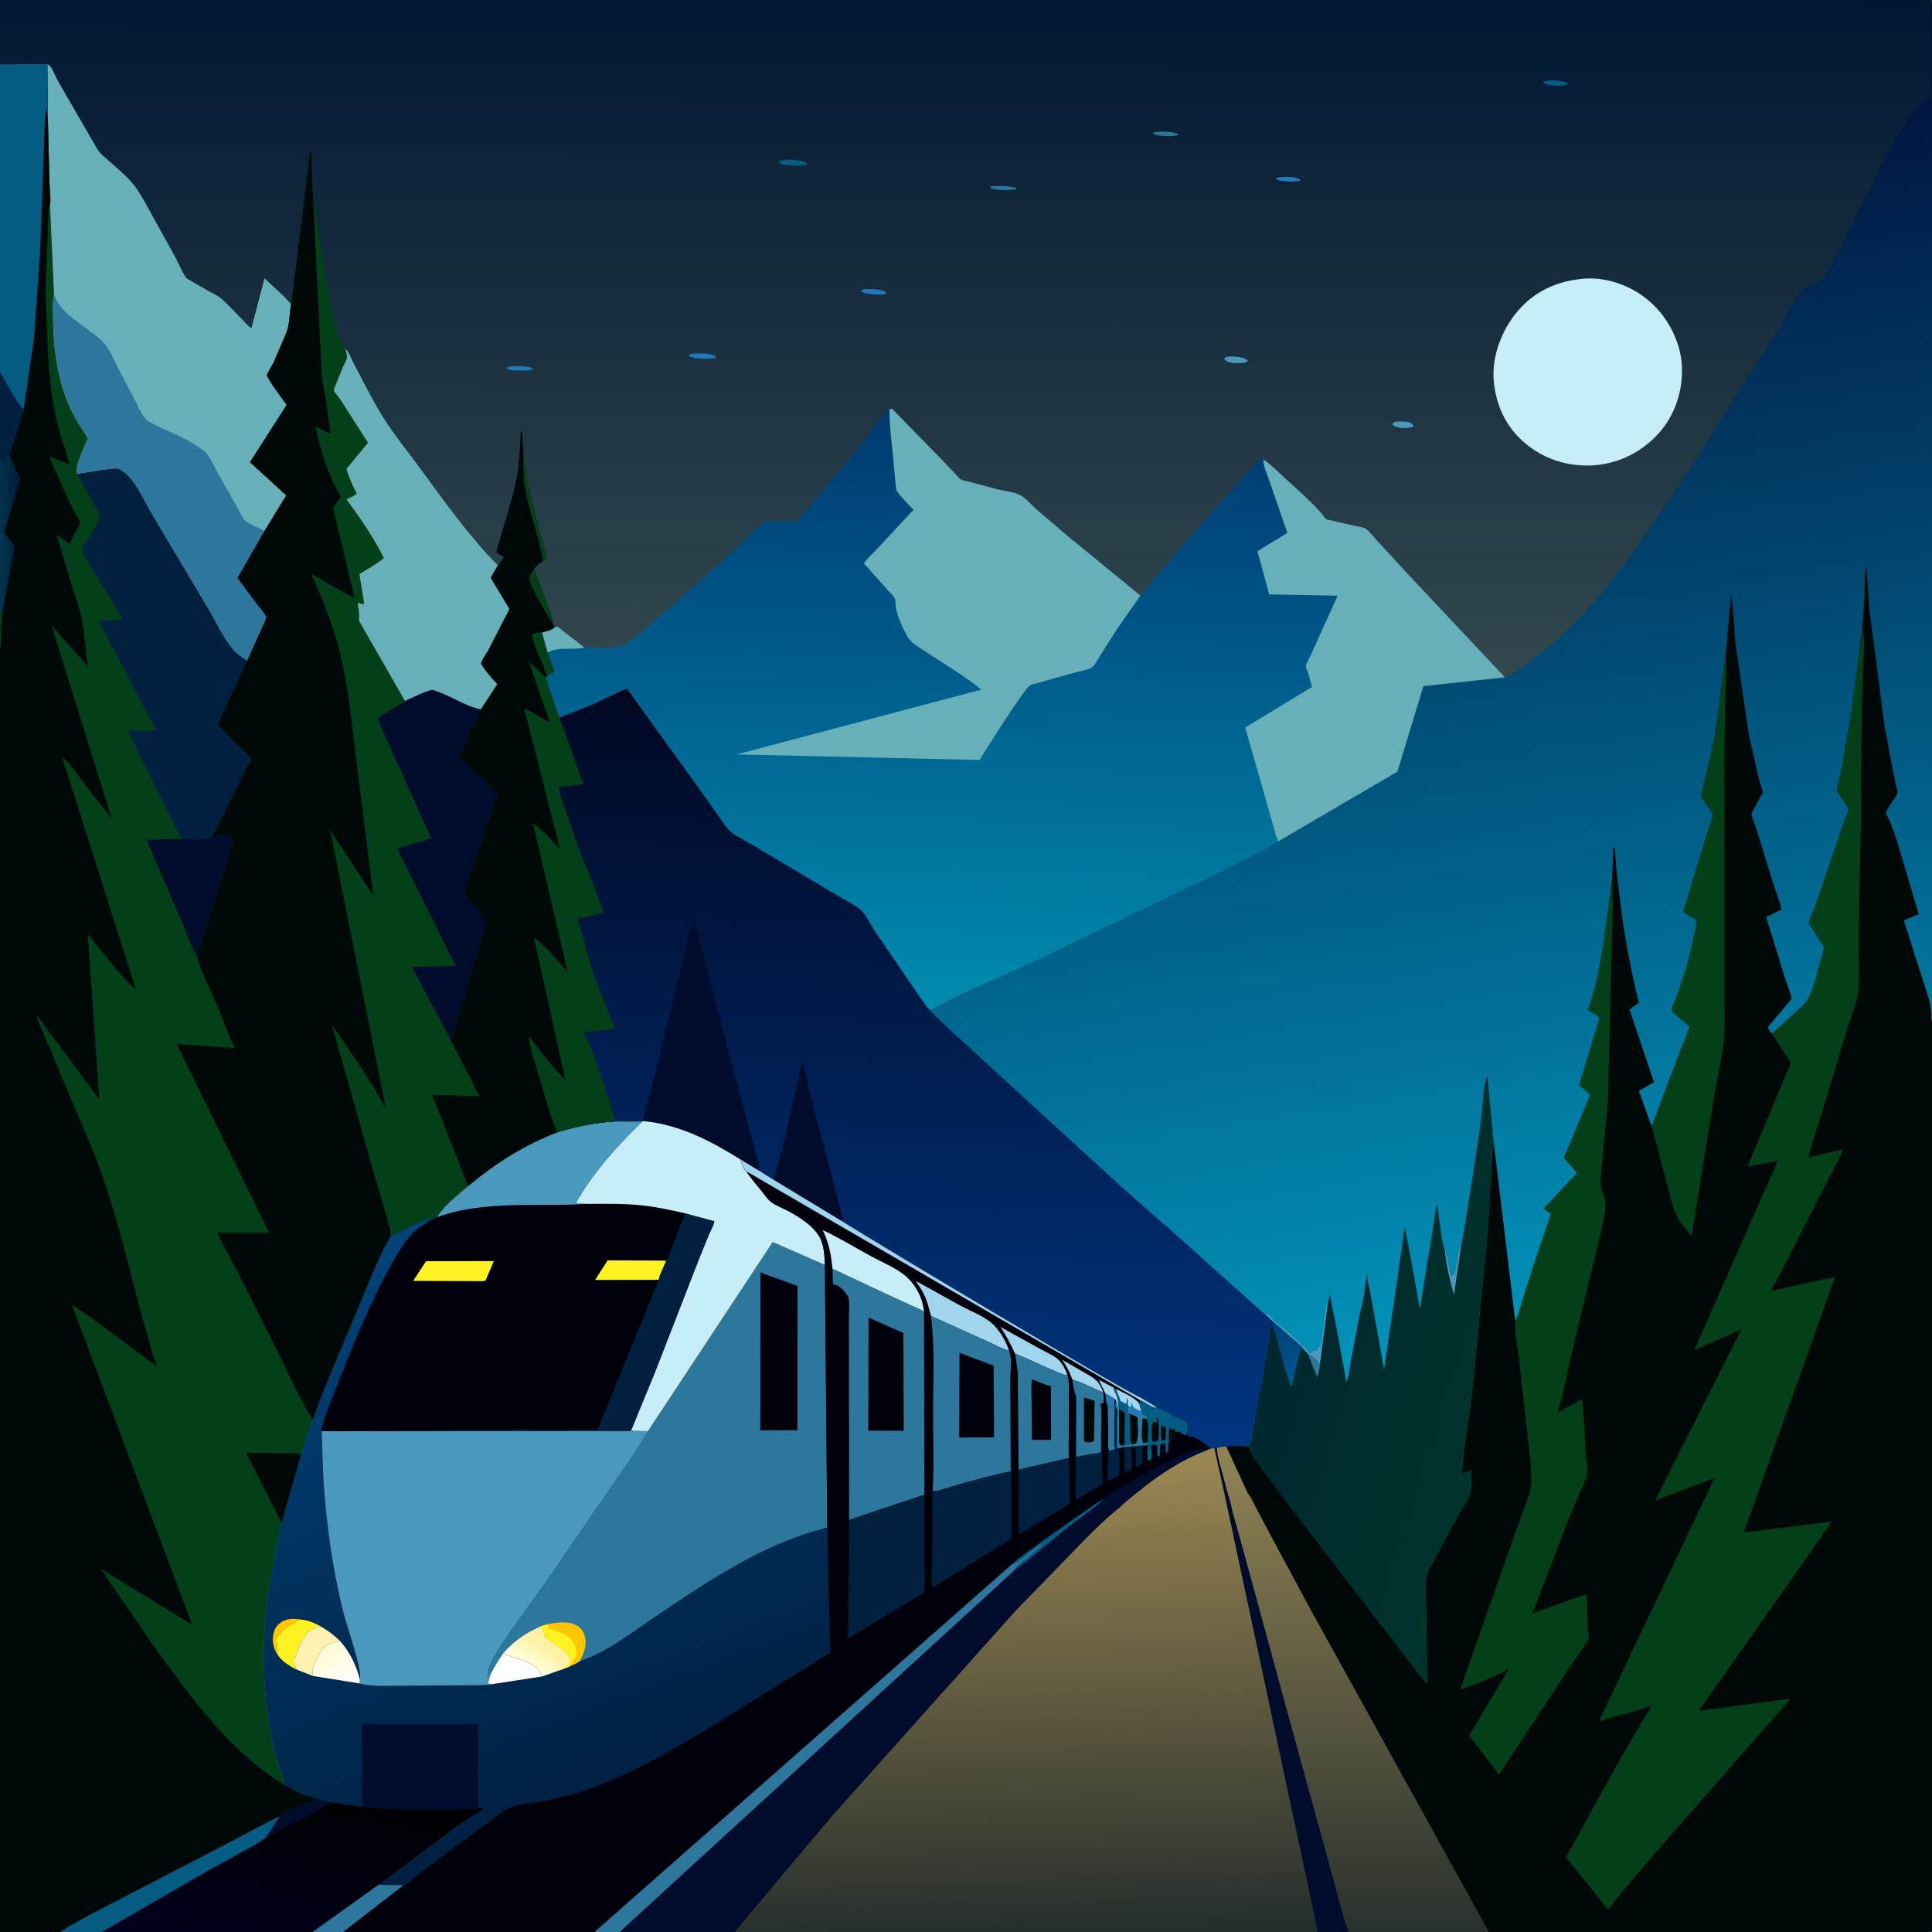 <svg version="1.1" xmlns="http://www.w3.org/2000/svg" style="display: block;" viewBox="0 0 2048 2048" width="1024" height="1024">
<rect x="0" y="0" width="2048" height="2048" fill="#333333" stroke="none"/>
<defs>
	<linearGradient id="Gradient1" gradientUnits="userSpaceOnUse" x1="1446.49" y1="94.832" x2="1656.66" y2="1425.73">
		<stop class="stop0" offset="0" stop-opacity="1" stop-color="rgb(0,11,54)"/>
		<stop class="stop1" offset="1" stop-opacity="1" stop-color="rgb(2,148,187)"/>
	</linearGradient>
	<linearGradient id="Gradient2" gradientUnits="userSpaceOnUse" x1="1606.14" y1="1487.49" x2="1350.26" y2="1403.1">
		<stop class="stop0" offset="0" stop-opacity="1" stop-color="rgb(0,52,42)"/>
		<stop class="stop1" offset="1" stop-opacity="1" stop-color="rgb(0,39,47)"/>
	</linearGradient>
	<linearGradient id="Gradient3" gradientUnits="userSpaceOnUse" x1="1356.74" y1="1402.6" x2="1377.39" y2="1460.66">
		<stop class="stop0" offset="0" stop-opacity="1" stop-color="rgb(0,62,120)"/>
		<stop class="stop1" offset="1" stop-opacity="1" stop-color="rgb(0,85,142)"/>
	</linearGradient>
	<linearGradient id="Gradient4" gradientUnits="userSpaceOnUse" x1="984.051" y1="742.222" x2="954.257" y2="1522.45">
		<stop class="stop0" offset="0" stop-opacity="1" stop-color="rgb(0,7,33)"/>
		<stop class="stop1" offset="1" stop-opacity="1" stop-color="rgb(0,53,128)"/>
	</linearGradient>
	<linearGradient id="Gradient5" gradientUnits="userSpaceOnUse" x1="1434.8" y1="2047.72" x2="1432.18" y2="1533.28">
		<stop class="stop0" offset="0" stop-opacity="1" stop-color="rgb(41,49,45)"/>
		<stop class="stop1" offset="1" stop-opacity="1" stop-color="rgb(145,131,84)"/>
	</linearGradient>
	<linearGradient id="Gradient6" gradientUnits="userSpaceOnUse" x1="648.742" y1="1913.97" x2="417.985" y2="1305.03">
		<stop class="stop0" offset="0" stop-opacity="1" stop-color="rgb(0,31,64)"/>
		<stop class="stop1" offset="1" stop-opacity="1" stop-color="rgb(0,66,121)"/>
	</linearGradient>
	<linearGradient id="Gradient7" gradientUnits="userSpaceOnUse" x1="343.711" y1="1747.61" x2="368.544" y2="1788.37">
		<stop class="stop0" offset="0" stop-opacity="1" stop-color="rgb(255,251,211)"/>
		<stop class="stop1" offset="1" stop-opacity="1" stop-color="rgb(255,255,255)"/>
	</linearGradient>
	<linearGradient id="Gradient8" gradientUnits="userSpaceOnUse" x1="331.322" y1="1880.38" x2="285.678" y2="2085.62">
		<stop class="stop0" offset="0" stop-opacity="1" stop-color="rgb(0,0,0)"/>
		<stop class="stop1" offset="1" stop-opacity="1" stop-color="rgb(0,0,30)"/>
	</linearGradient>
	<linearGradient id="Gradient9" gradientUnits="userSpaceOnUse" x1="572.285" y1="1740.75" x2="557.041" y2="1762.95">
		<stop class="stop0" offset="0" stop-opacity="1" stop-color="rgb(255,240,165)"/>
		<stop class="stop1" offset="1" stop-opacity="1" stop-color="rgb(255,255,219)"/>
	</linearGradient>
	<linearGradient id="Gradient10" gradientUnits="userSpaceOnUse" x1="1087.77" y1="2055.81" x2="1073.05" y2="1541.03">
		<stop class="stop0" offset="0" stop-opacity="1" stop-color="rgb(36,45,44)"/>
		<stop class="stop1" offset="1" stop-opacity="1" stop-color="rgb(156,136,83)"/>
	</linearGradient>
	<linearGradient id="Gradient11" gradientUnits="userSpaceOnUse" x1="17.983" y1="566.004" x2="-0.022" y2="565.999">
		<stop class="stop0" offset="0" stop-opacity="1" stop-color="rgb(0,31,58)"/>
		<stop class="stop1" offset="1" stop-opacity="1" stop-color="rgb(2,53,80)"/>
	</linearGradient>
	<linearGradient id="Gradient12" gradientUnits="userSpaceOnUse" x1="1022.64" y1="-2.736" x2="1020.73" y2="713.461">
		<stop class="stop0" offset="0" stop-opacity="1" stop-color="rgb(0,23,51)"/>
		<stop class="stop1" offset="1" stop-opacity="1" stop-color="rgb(50,72,77)"/>
	</linearGradient>
	<linearGradient id="Gradient13" gradientUnits="userSpaceOnUse" x1="1005.13" y1="440.107" x2="984.851" y2="1067">
		<stop class="stop0" offset="0" stop-opacity="1" stop-color="rgb(0,57,112)"/>
		<stop class="stop1" offset="1" stop-opacity="1" stop-color="rgb(0,139,175)"/>
	</linearGradient>
</defs>
<path transform="translate(0,0)" fill="url(#Gradient1)" d="M 0 68.147 L -0 -0 L 2047 0 C 2048.56 3.445 2048.07 7.491 2048.07 11.21 L 2048.07 30.935 L 2048 106 L 2048 1081.73 L 2048 2047 C 2044.38 2048.64 2040.19 2048.06 2036.3 2048.06 L 2013.55 2048.07 L 1932.96 2048.07 L 1578.37 2048 L 1429.3 2048 L 1396.98 2048 L 778.583 2048 L 656.793 2048 L 630.154 2048 L 363.881 2048 L 331.345 2048 L 107.883 2048 L 63.789 2048 L -0 2048 L 0 688.319 L 0 650.401 L 0 487.547 L 0 394.099 L 0 68.147 z"/>
<path transform="translate(0,0)" fill="rgb(75,152,189)" d="M 1341.41 1393.4 L 1342.52 1392.37 C 1345.01 1393.77 1347.13 1396.23 1349 1398.35 L 1350.75 1400.25 C 1353.38 1402.01 1355.27 1404.64 1357.75 1406.25 C 1360.72 1408.17 1362.44 1409.94 1365 1412.5 C 1368.4 1413.48 1369 1416.45 1371.75 1418.25 C 1375.53 1420.72 1371.56 1417.03 1374.92 1420.39 L 1385.25 1430.75 C 1386.42 1432.65 1386.82 1433.41 1388.5 1435 C 1390.29 1434.11 1389.85 1434.67 1390.76 1433 L 1391.5 1431.51 L 1392.49 1432.5 L 1395.1 1431.72 L 1396 1431.5 C 1396.96 1427.74 1400.35 1427.17 1400.76 1423 C 1400.92 1421.33 1400.93 1419.78 1401.26 1418.12 L 1401.5 1417 C 1401.67 1415.2 1401.51 1413.27 1402 1411.5 C 1402.86 1408.39 1402.78 1411.05 1402.78 1408.42 C 1402.79 1406.12 1403.3 1404.23 1403.5 1402 C 1403.66 1400.2 1403.51 1398.27 1404 1396.5 L 1404.75 1394.75 C 1404.46 1392.98 1404.43 1391.24 1405 1389.5 L 1405.75 1387.75 C 1405.44 1385.46 1405.79 1384.25 1406.25 1382.01 L 1407.31 1383.67 L 1399.15 1446.31 C 1395.64 1441.73 1391.41 1437.71 1386.25 1435.08 L 1380.12 1428.27 C 1379.44 1426.85 1375.91 1424.1 1374.65 1422.91 L 1349.95 1401.57 L 1341.41 1393.4 z"/>
<path transform="translate(0,0)" fill="url(#Gradient2)" d="M 1548.51 1322.69 C 1549.73 1321.2 1567.98 1202.73 1569.7 1190.14 C 1571.9 1174.12 1571.65 1155.02 1576.56 1139.68 L 1583.67 1213.02 L 1582.92 1214.09 C 1581.78 1215.86 1577.65 1296.25 1577.02 1305.95 L 1560.11 1478.36 C 1556.78 1506.16 1551.19 1534.47 1549.65 1562.4 L 1559.7 1558.74 C 1559.38 1566.31 1560.16 1576.55 1558.34 1583.73 C 1556.98 1589.09 1550.93 1596.66 1548.08 1601.56 L 1523.06 1648 C 1519.44 1654.95 1513.92 1663.56 1512.14 1671.11 C 1510.79 1676.91 1511.3 1683.35 1511.4 1689.27 L 1511.91 1718.6 L 1512.89 1785.66 L 1366.03 1594.81 L 1335.4 1553.6 C 1330.98 1547.31 1325.46 1540.45 1323.11 1533.06 C 1327.08 1529.58 1331.19 1495.37 1332.53 1487.79 C 1337.7 1467.42 1340.48 1445.64 1343.94 1424.88 C 1344.87 1419.36 1344.9 1410.17 1347.28 1405.39 L 1349.49 1406.93 L 1349.95 1401.57 L 1374.65 1422.91 C 1375.91 1424.1 1379.44 1426.85 1380.12 1428.27 L 1386.25 1435.08 C 1391.41 1437.71 1395.64 1441.73 1399.15 1446.31 L 1407.31 1383.67 L 1407.66 1382.4 L 1409.94 1371.45 C 1411.25 1379.48 1412.21 1388 1414.53 1395.79 L 1427.14 1464.77 C 1430.13 1459.43 1430.79 1448.86 1431.94 1442.77 L 1441.4 1392.67 L 1441.49 1392.62 C 1445.3 1378.99 1447.07 1364.31 1448.95 1350.28 C 1449.67 1355.11 1450.05 1360.43 1451.46 1365.1 L 1451.85 1366.34 L 1467.18 1451.1 L 1479.52 1367.72 L 1489.06 1301 L 1494.38 1327.97 L 1494.74 1329.14 L 1505.12 1387.87 L 1514.37 1329.7 L 1514.65 1329.6 L 1522.9 1276.82 C 1524.49 1280.71 1524.64 1285.98 1525.28 1290.22 C 1526.94 1301.28 1527.94 1314.17 1531.26 1324.72 L 1531.62 1325.74 L 1532.75 1324.25 L 1533 1327.5 C 1533.44 1329.17 1533.56 1330.94 1534 1332.5 C 1534.49 1334.25 1534.55 1335.83 1535 1337.5 C 1535.46 1339.21 1535.56 1340.87 1536 1342.5 C 1536.47 1344.26 1536.57 1345.79 1537 1347.5 C 1537.57 1349.8 1538.03 1351.33 1538.25 1353.75 L 1539.01 1352.01 L 1540.5 1351.51 C 1543.16 1347.29 1542.87 1344.99 1544 1340.5 C 1544.68 1337.8 1545.25 1336.74 1544.77 1333.8 L 1544.51 1332.5 L 1545.75 1331.75 L 1546 1327.5 C 1547 1324.24 1546.65 1327.24 1546.89 1324.17 C 1547 1322.69 1547.18 1321.44 1547.5 1320 L 1548.51 1322.69 z"/>
<path transform="translate(0,0)" fill="rgb(45,119,156)" d="M 1386.25 1435.08 C 1391.41 1437.71 1395.64 1441.73 1399.15 1446.31 C 1399.03 1450.96 1397.55 1455.7 1396.49 1460.22 L 1386.25 1435.08 z"/>
<path transform="translate(0,0)" fill="rgb(75,152,189)" d="M 1531.62 1325.74 L 1532.75 1324.25 L 1533 1327.5 C 1533.44 1329.17 1533.56 1330.94 1534 1332.5 C 1534.49 1334.25 1534.55 1335.83 1535 1337.5 C 1535.46 1339.21 1535.56 1340.87 1536 1342.5 C 1536.47 1344.26 1536.57 1345.79 1537 1347.5 C 1537.57 1349.8 1538.03 1351.33 1538.25 1353.75 L 1539.01 1352.01 L 1540.5 1351.51 C 1543.16 1347.29 1542.87 1344.99 1544 1340.5 C 1544.68 1337.8 1545.25 1336.74 1544.77 1333.8 L 1544.51 1332.5 L 1545.75 1331.75 L 1546 1327.5 C 1547 1324.24 1546.65 1327.24 1546.89 1324.17 C 1547 1322.69 1547.18 1321.44 1547.5 1320 L 1548.51 1322.69 L 1541.26 1372.81 C 1537.14 1357.91 1533.08 1341.08 1531.62 1325.74 z"/>
<path transform="translate(0,0)" fill="url(#Gradient3)" d="M 1349.95 1401.57 L 1374.65 1422.91 C 1375.91 1424.1 1379.44 1426.85 1380.12 1428.27 C 1377.81 1430.6 1370.97 1464.25 1369.18 1470.41 C 1360.27 1450.07 1357.38 1427.65 1349.49 1406.93 L 1349.95 1401.57 z"/>
<path transform="translate(0,0)" fill="url(#Gradient4)" d="M 592.952 760.578 L 627.066 747.027 L 651.885 735.443 C 655.914 733.569 660.412 730.86 664.769 730.029 L 739.821 834 L 760.837 863.48 C 765.149 869.6 769.465 877.221 775.273 881.981 C 779.478 885.428 784.821 887.992 789.495 890.762 L 814.261 905.4 L 887.674 949.076 C 895.296 953.723 906.617 959.042 913.08 965.047 C 918.277 969.875 922.859 980.04 926.987 986.188 L 967.046 1044.82 C 973.106 1053.45 978.923 1062.91 985.799 1070.85 C 996.803 1083.01 1009.52 1093.78 1021.57 1104.91 L 1078.53 1157.28 L 1191.25 1260.25 L 1244.5 1306.92 L 1324.97 1379.1 L 1336.89 1389.63 C 1338.1 1390.71 1340 1392.95 1341.41 1393.4 L 1349.95 1401.57 L 1349.49 1406.93 L 1347.28 1405.39 C 1344.9 1410.17 1344.87 1419.36 1343.94 1424.88 C 1340.48 1445.64 1337.7 1467.42 1332.53 1487.79 C 1331.19 1495.37 1327.08 1529.58 1323.11 1533.06 C 1315.48 1532.62 1307.46 1532.48 1299.88 1533.35 C 1296.61 1533.7 1292.9 1533.69 1289.98 1535.22 L 1287.3 1535.4 C 1286.07 1535.16 1284.88 1535.36 1283.64 1535.45 C 1278.96 1531.75 1267.45 1522.32 1261.46 1522.75 L 1260.5 1522.96 L 1258.71 1521.12 L 1256.89 1521.22 C 1259.15 1517.92 1258.39 1512.41 1258.54 1508.39 L 1247 1502.52 L 1243.99 1501.01 C 1238.24 1497.63 1232.52 1494.37 1226.12 1492.34 C 1221.53 1488.05 1214.29 1485.21 1209.02 1481.39 C 1203.33 1481.57 923.808 1314.56 892.918 1294.76 L 820.22 1250.77 L 804.075 1240.68 L 785.059 1229.19 C 752.537 1208.94 720.515 1192.25 681.77 1188.35 L 680.813 1188.91 L 651.401 1188.84 C 650.788 1181.07 647.751 1173.17 645.534 1165.7 L 631.421 1124.23 C 627.502 1113.84 623.965 1103.83 617.703 1094.55 L 652.128 1090.18 C 647.815 1082.33 644.84 1073.06 641.559 1064.71 C 635.664 1049.7 629.654 1035.08 625.068 1019.59 L 612.318 973.48 L 639.295 967.733 C 640.19 963.258 615.871 906.398 612.425 897.2 L 596.183 849.896 C 594.861 845.464 591.787 838.75 591.98 834.26 L 618.311 831.193 L 592.952 760.578 z"/>
<path transform="translate(0,0)" fill="rgb(1,12,44)" d="M 820.22 1250.77 L 832.566 1203.93 L 846.325 1143.23 C 847.618 1137.7 848.397 1129.3 851.145 1124.55 C 859.197 1166.47 871.976 1208.12 882.561 1249.49 L 890.022 1278.68 C 891.326 1283.8 893.411 1289.45 892.918 1294.76 L 820.22 1250.77 z"/>
<path transform="translate(0,0)" fill="rgb(1,12,44)" d="M 681.77 1188.35 C 682.488 1179.59 686.009 1170.58 688.271 1162.07 L 698.456 1121.44 L 720.742 1031 C 725.395 1011.99 728.974 992.616 735.373 974.088 L 749.437 1027.62 L 780.049 1144 L 800.47 1219.78 C 801.823 1225.41 805.847 1235.52 804.075 1240.68 L 785.059 1229.19 C 752.537 1208.94 720.515 1192.25 681.77 1188.35 z"/>
<path transform="translate(0,0)" fill="rgb(1,8,8)" d="M 1973.95 667.629 L 1976.56 628.479 C 1976.91 619.46 1976.43 609.528 1978.42 600.709 L 1981.89 648.467 L 1997.93 770.992 L 2006.97 818.565 L 2010.41 834.922 C 2010.59 835.753 2011.6 839.06 2011.45 839.843 C 2010.47 844.773 1999 858.718 1999.14 861.424 C 1999.22 863.148 2002.3 868.142 2003.09 870 C 2006.04 876.964 2008.43 884.245 2010.88 891.395 L 2033.96 969.122 L 2018.14 975.522 L 2037.67 1036.84 C 2041.86 1050.73 2049.11 1067.25 2046.99 1081.91 L 2048 1081.73 L 2048 2047 C 2044.38 2048.64 2040.19 2048.06 2036.3 2048.06 L 2013.55 2048.07 L 1932.96 2048.07 L 1578.37 2048 L 1429.3 2048 L 1396.98 2048 L 1297.65 1582.22 L 1287.3 1535.4 L 1289.98 1535.22 C 1292.9 1533.69 1296.61 1533.7 1299.88 1533.35 C 1307.46 1532.48 1315.48 1532.62 1323.11 1533.06 C 1325.46 1540.45 1330.98 1547.31 1335.4 1553.6 L 1366.03 1594.81 L 1512.89 1785.66 L 1511.91 1718.6 L 1511.4 1689.27 C 1511.3 1683.35 1510.79 1676.91 1512.14 1671.11 C 1513.92 1663.56 1519.44 1654.95 1523.06 1648 L 1548.08 1601.56 C 1550.93 1596.66 1556.98 1589.09 1558.34 1583.73 C 1560.16 1576.55 1559.38 1566.31 1559.7 1558.74 L 1549.65 1562.4 C 1551.19 1534.47 1556.78 1506.16 1560.11 1478.36 L 1577.02 1305.95 C 1577.65 1296.25 1581.78 1215.86 1582.92 1214.09 L 1583.67 1213.02 L 1606.23 1400.31 C 1609.77 1394.54 1611.47 1386.14 1613.5 1379.68 L 1626.04 1340 L 1644.23 1286.87 L 1636.35 1281.26 L 1671.87 1243.32 L 1657.87 1227.44 L 1685.85 1160.31 L 1673.99 1150.34 L 1695.79 1078.59 L 1683.6 1070.28 C 1698.8 1024.9 1702.51 979.008 1708.82 931.965 L 1709.82 909.536 C 1709.99 905.756 1709.71 901.146 1710.59 897.5 C 1712.35 900.392 1712.12 904.115 1712.37 907.424 L 1714.08 928.252 L 1719.4 970.669 C 1723.81 1001.9 1729.83 1032.34 1737.34 1062.97 L 1727.36 1070 L 1753.32 1147.11 L 1737.43 1156.47 L 1750.71 1193.96 L 1751.06 1193.11 L 1791.06 1088.24 L 1772.14 1072.03 C 1770.81 1070.25 1775.72 1060.23 1776.73 1057.56 C 1786.89 1030.8 1793.91 1004.08 1798.88 975.911 L 1784.29 966.602 L 1809.7 883.164 L 1814.61 868.115 C 1814.78 867.623 1815.9 864.972 1815.83 864.514 C 1815.34 861.032 1807.41 850.721 1805.35 847.402 C 1805.12 847.028 1803.36 844.532 1803.34 844.163 C 1803.19 840.347 1805.65 834.024 1806.59 830.058 L 1816.4 786.998 C 1822.34 757.835 1823.42 727.971 1828.95 698.894 L 1835 630.386 C 1837.8 648.529 1838.19 667.131 1840.13 685.401 L 1853.84 778.5 L 1863.47 821.237 L 1867.31 834.966 C 1867.57 835.793 1868.82 838.848 1868.75 839.537 C 1868.67 840.425 1866.87 843.277 1866.39 844.21 L 1858.69 858.304 C 1858.1 859.358 1856.62 861.624 1856.64 862.829 C 1856.68 866.182 1860.13 872.959 1861.21 876.529 L 1880.16 938 C 1882.75 946.286 1887.04 955.62 1888.45 964.089 L 1872.24 972.211 L 1891.69 1035.12 C 1894.04 1042.81 1897.72 1050.91 1899.32 1058.7 L 1874.26 1088.5 C 1874.55 1091.4 1876.35 1093.2 1878.08 1095.4 C 1887.27 1088.07 1895.81 1080.07 1904.38 1072.06 C 1908.32 1068.37 1913.38 1064.44 1916.05 1059.72 C 1922.35 1048.62 1925.72 1034.13 1928.82 1021.79 C 1929.86 1017.66 1933.77 1007.46 1933.33 1003.5 C 1933.26 1002.91 1930.99 999.928 1930.62 999.371 L 1920.67 983.544 C 1920.18 982.737 1917.73 979.33 1917.68 978.524 C 1917.51 975.59 1922.31 965.824 1923.5 962.541 L 1940.38 913.337 L 1955.01 870.337 C 1955.99 867.572 1959.48 861.062 1959.48 858.503 C 1959.47 855.936 1950.96 844.055 1949.39 841.479 C 1949.16 841.104 1947.39 838.557 1947.38 838.192 C 1947.21 832.478 1950.66 823.437 1951.78 817.559 L 1961.76 760.158 L 1969.35 704 C 1970.71 692.221 1971.51 680.125 1973.77 668.497 L 1973.95 667.629 z"/>
<path transform="translate(0,0)" fill="rgb(3,63,25)" d="M 1828.95 698.894 C 1831.24 709.855 1829.25 723.554 1828.96 734.802 L 1827.94 796.333 L 1827.95 1002.18 L 1827.98 1065.13 C 1827.98 1077.19 1828.66 1089.7 1827.52 1101.68 C 1825.53 1122.47 1820.15 1143.78 1816.7 1164.43 L 1793.34 1310.44 C 1788.71 1304.47 1782.64 1298.31 1779 1291.77 C 1772.55 1280.2 1769.52 1263.67 1766.02 1250.86 L 1750.71 1193.96 L 1751.06 1193.11 L 1791.06 1088.24 L 1772.14 1072.03 C 1770.81 1070.25 1775.72 1060.23 1776.73 1057.56 C 1786.89 1030.8 1793.91 1004.08 1798.88 975.911 L 1784.29 966.602 L 1809.7 883.164 L 1814.61 868.115 C 1814.78 867.623 1815.9 864.972 1815.83 864.514 C 1815.34 861.032 1807.41 850.721 1805.35 847.402 C 1805.12 847.028 1803.36 844.532 1803.34 844.163 C 1803.19 840.347 1805.65 834.024 1806.59 830.058 L 1816.4 786.998 C 1822.34 757.835 1823.42 727.971 1828.95 698.894 z"/>
<path transform="translate(0,0)" fill="rgb(3,63,25)" d="M 1708.82 931.965 L 1709.75 959.411 L 1707.79 1029.48 L 1704.58 1165 L 1697.07 1245.9 C 1696.8 1250.42 1696.47 1255.76 1697.6 1260.18 C 1699.36 1267.06 1702.69 1271.28 1701.91 1278.74 C 1699.97 1297.38 1694.58 1315.8 1690.28 1334 L 1667.87 1427.05 C 1662.02 1450.23 1658.15 1474.92 1650.86 1497.59 L 1676.83 1483.25 C 1679.42 1502.32 1679.81 1521.82 1681.02 1541.03 C 1681.46 1547.96 1683.54 1557.24 1682.32 1564 C 1681.33 1569.52 1677.49 1575.85 1675.19 1581 L 1662.72 1610.52 L 1624.45 1710.25 L 1681.77 1689.78 L 1683.42 1728 C 1683.53 1730.24 1684.6 1735.98 1684.03 1737.97 C 1683.62 1739.36 1681.16 1742.22 1680.26 1743.53 L 1668.63 1760.26 L 1589.01 1881.12 L 1557.41 1839.76 L 1599.18 1769.5 C 1582.79 1777.6 1565.49 1785.6 1547.93 1790.69 L 1606.47 1624 C 1611.57 1608.91 1618.68 1593.74 1622.38 1578.27 C 1623.67 1572.87 1623.18 1566.48 1623.05 1560.9 C 1622.72 1547.28 1620.6 1533.5 1619.17 1519.95 L 1610.1 1439.73 C 1608.68 1427.43 1605.13 1412.62 1606.23 1400.31 C 1609.77 1394.54 1611.47 1386.14 1613.5 1379.68 L 1626.04 1340 L 1644.23 1286.87 L 1636.35 1281.26 L 1671.87 1243.32 L 1657.87 1227.44 L 1685.85 1160.31 L 1673.99 1150.34 L 1695.79 1078.59 L 1683.6 1070.28 C 1698.8 1024.9 1702.51 979.008 1708.82 931.965 z"/>
<path transform="translate(0,0)" fill="url(#Gradient5)" d="M 1289.98 1535.22 C 1292.9 1533.69 1296.61 1533.7 1299.88 1533.35 L 1322.55 1582.63 C 1326.32 1587.26 1328.92 1593.41 1331.7 1598.69 L 1345.77 1625.32 L 1388.32 1704.49 L 1578.37 2048 L 1429.3 2048 L 1396.98 2048 L 1297.65 1582.22 L 1287.3 1535.4 L 1289.98 1535.22 z"/>
<path transform="translate(0,0)" fill="rgb(1,12,44)" d="M 1287.3 1535.4 L 1289.98 1535.22 C 1290.38 1544.27 1293.48 1553.14 1295.84 1561.85 C 1298.57 1571.93 1300.91 1582.32 1304.29 1592.19 C 1305.61 1600.4 1308.4 1608.48 1310.5 1616.52 L 1326.21 1673.49 L 1360.05 1798 L 1409.86 1979.19 C 1416.28 2001.98 1421.65 2025.61 1429.3 2048 L 1396.98 2048 L 1297.65 1582.22 L 1287.3 1535.4 z"/>
<path transform="translate(0,0)" fill="rgb(3,63,25)" d="M 1878.08 1095.4 C 1887.27 1088.07 1895.81 1080.07 1904.38 1072.06 C 1908.32 1068.37 1913.38 1064.44 1916.05 1059.72 C 1922.35 1048.62 1925.72 1034.13 1928.82 1021.79 C 1929.86 1017.66 1933.77 1007.46 1933.33 1003.5 C 1933.26 1002.91 1930.99 999.928 1930.62 999.371 L 1920.67 983.544 C 1920.18 982.737 1917.73 979.33 1917.68 978.524 C 1917.51 975.59 1922.31 965.824 1923.5 962.541 L 1940.38 913.337 L 1955.01 870.337 C 1955.99 867.572 1959.48 861.062 1959.48 858.503 C 1959.47 855.936 1950.96 844.055 1949.39 841.479 C 1949.16 841.104 1947.39 838.557 1947.38 838.192 C 1947.21 832.478 1950.66 823.437 1951.78 817.559 L 1961.76 760.158 L 1969.35 704 C 1970.71 692.221 1971.51 680.125 1973.77 668.497 L 1973.95 667.629 C 1976.81 674.204 1975.79 683.333 1975.71 690.5 L 1973.97 740.295 L 1973.33 773.051 L 1972.78 866.05 L 1970.32 981.825 L 1970.17 1031.36 C 1970.16 1037.81 1970.99 1045.52 1969.91 1051.85 C 1967.73 1064.67 1961.77 1078.41 1958.04 1090.97 L 1929.66 1185.03 C 1925.45 1198.94 1920.29 1212.83 1916.9 1226.96 L 1954.44 1218.07 L 1892.8 1339.06 L 1883.1 1357.75 C 1881.28 1361.09 1878.71 1364.76 1877.79 1368.4 L 1945.33 1353.45 L 1848.5 1624.4 L 1941.87 1612.88 L 1897.35 1676.35 L 1836.13 1763.34 L 1813.31 1795.58 C 1809.31 1801.29 1804.58 1807.25 1801.52 1813.52 L 1898.18 1800.57 L 1752.14 1967.05 L 1717.7 2007.59 C 1713.39 2012.77 1709.19 2019.41 1704.26 2023.91 L 1659.98 1968.75 L 1718.93 1862.06 L 1739.54 1826.89 C 1743.21 1820.77 1747.59 1814.65 1750.41 1808.09 C 1736.49 1813.3 1721.91 1816.58 1707.66 1820.76 C 1705.29 1821.46 1697.19 1824.69 1695.16 1824.12 L 1817.48 1566.76 L 1754.64 1590.49 L 1845.99 1409.17 L 1795.97 1431.31 L 1884.6 1230.55 L 1852.57 1236.6 L 1882.71 1163.86 L 1891.97 1141.97 C 1894.12 1136.96 1897.01 1131.39 1898.05 1126.02 L 1878.08 1095.4 z"/>
<path transform="translate(0,0)" fill="url(#Gradient6)" d="M 681.77 1188.35 C 720.515 1192.25 752.537 1208.94 785.059 1229.19 L 804.075 1240.68 L 820.22 1250.77 L 892.918 1294.76 C 923.808 1314.56 1203.33 1481.57 1209.02 1481.39 C 1214.29 1485.21 1221.53 1488.05 1226.12 1492.34 C 1232.52 1494.37 1238.24 1497.63 1243.99 1501.01 L 1247 1502.52 L 1258.54 1508.39 C 1258.39 1512.41 1259.15 1517.92 1256.89 1521.22 L 1258.71 1521.12 L 1260.5 1522.96 L 1261.46 1522.75 C 1267.45 1522.32 1278.96 1531.75 1283.64 1535.45 C 1284.88 1535.36 1286.07 1535.16 1287.3 1535.4 L 1297.65 1582.22 L 1396.98 2048 L 778.583 2048 L 656.793 2048 L 630.154 2048 L 363.881 2048 L 331.345 2048 L 107.883 2048 L 220.905 1982.69 L 256.519 1963.04 C 265.034 1958.38 273.817 1954.04 281.508 1948.07 L 296.619 1925.43 L 296.75 1925.14 C 306.621 1919.2 319.98 1912.84 331.078 1909.81 C 333.362 1909.19 335.056 1908.45 337.128 1907.31 C 325.078 1903.61 312.951 1899.08 302.138 1892.56 C 298.782 1879.18 293.07 1866.65 290.037 1853 C 278.143 1799.47 276.279 1739.63 284.832 1685.5 L 298.552 1614.2 L 319.415 1540.91 L 331.539 1505.02 C 342.998 1471.76 357.407 1440.1 370.763 1407.62 L 395.41 1348.7 C 401.143 1335.57 406.813 1322.38 414.314 1310.14 C 418.725 1309.58 423.315 1306.2 427.145 1304.07 C 434.721 1299.85 442.921 1296.49 451 1293.39 C 451.858 1293.06 454.704 1291.48 455.486 1291.5 C 456.591 1291.53 457.624 1292.06 458.693 1292.34 C 459.686 1292.34 461.983 1290.88 462.975 1290.4 C 470.674 1277.48 484.942 1266.85 496.289 1257.13 C 525.031 1233.26 555.963 1213.33 591.09 1200.17 C 611.076 1194.19 630.513 1189.95 651.401 1188.84 L 680.813 1188.91 L 681.77 1188.35 z"/>
<path transform="translate(0,0)" fill="rgb(255,198,1)" d="M 294.327 1754.05 C 290.709 1749.31 288.68 1741.87 289.226 1735.92 C 289.788 1729.8 291.718 1724.48 296.656 1720.56 C 302.776 1715.69 310.584 1715.55 317.986 1716.62 C 309.676 1721.66 297.625 1728.25 293.123 1737.28 L 294.327 1754.05 z"/>
<path transform="translate(0,0)" fill="rgb(255,242,34)" d="M 317.986 1716.62 L 319.407 1716.96 C 326.58 1717.38 333.344 1720.43 339.594 1723.78 C 336.705 1725.14 329.484 1727.34 327.502 1729.16 C 321.191 1734.96 316.033 1747.94 313.172 1755.88 C 311.042 1761.79 311.973 1764.31 314.454 1769.83 C 309.762 1767.66 305.865 1765.12 301.718 1762.1 C 298.696 1759.55 296.486 1757.37 294.327 1754.05 L 293.123 1737.28 C 297.625 1728.25 309.676 1721.66 317.986 1716.62 z"/>
<path transform="translate(0,0)" fill="rgb(254,254,254)" d="M 533.752 1752.09 L 535.131 1752.86 C 548.758 1760.27 568.618 1760.14 574.287 1777.17 L 520.689 1785.41 L 517.5 1784.62 C 517.771 1780.77 519.425 1776.83 520.609 1773.17 C 524.734 1765.81 528.577 1758.79 533.752 1752.09 z"/>
<path transform="translate(0,0)" fill="rgb(255,241,178)" d="M 339.594 1723.78 C 347.444 1728.35 353.954 1733.18 360.451 1739.53 C 351.443 1741.64 345.42 1742.25 339.841 1750.61 C 338.532 1752.57 338.512 1754.69 337.5 1756.51 L 336.254 1758 C 332.521 1763.23 331.006 1770.3 331.653 1776.59 L 314.454 1769.83 C 311.973 1764.31 311.042 1761.79 313.172 1755.88 C 316.033 1747.94 321.191 1734.96 327.502 1729.16 C 329.484 1727.34 336.705 1725.14 339.594 1723.78 z"/>
<path transform="translate(0,0)" fill="url(#Gradient7)" d="M 360.451 1739.53 C 371.503 1752.09 376.975 1764.27 381.556 1780.21 C 381.572 1781.8 381.688 1783 381.165 1784.51 L 331.653 1776.59 C 331.006 1770.3 332.521 1763.23 336.254 1758 L 337.5 1756.51 C 338.512 1754.69 338.532 1752.57 339.841 1750.61 C 345.42 1742.25 351.443 1741.64 360.451 1739.53 z"/>
<path transform="translate(0,0)" fill="rgb(1,12,44)" d="M 384.047 1915.53 L 383.797 1827.82 L 473.546 1827.79 L 495.703 1827.76 C 499.031 1827.75 503.442 1827.21 506.567 1828.11 L 507.015 1916.41 C 502.166 1918.91 490.326 1917.79 484.532 1917.93 C 450.659 1918.74 417.836 1918.91 384.047 1915.53 z"/>
<path transform="translate(0,0)" fill="url(#Gradient8)" d="M 337.128 1907.31 L 349.65 1910.38 L 384.047 1915.53 C 417.836 1918.91 450.659 1918.74 484.532 1917.93 C 490.326 1917.79 502.166 1918.91 507.015 1916.41 L 513.257 1917.53 C 492.082 1928.68 472.168 1944.93 452.951 1959.19 L 401.166 1997.98 L 427.927 1998.36 L 363.881 2048 L 331.345 2048 L 107.883 2048 L 220.905 1982.69 L 256.519 1963.04 C 265.034 1958.38 273.817 1954.04 281.508 1948.07 L 296.619 1925.43 L 296.75 1925.14 C 306.621 1919.2 319.98 1912.84 331.078 1909.81 C 333.362 1909.19 335.056 1908.45 337.128 1907.31 z"/>
<path transform="translate(0,0)" fill="rgb(1,12,44)" d="M 337.128 1907.31 L 349.65 1910.38 C 334.646 1921.34 317.419 1929.26 300.945 1937.71 C 294.722 1940.91 289.079 1944.81 282.636 1947.56 L 281.508 1948.07 L 296.619 1925.43 L 296.75 1925.14 C 306.621 1919.2 319.98 1912.84 331.078 1909.81 C 333.362 1909.19 335.056 1908.45 337.128 1907.31 z"/>
<path transform="translate(0,0)" fill="rgb(45,119,156)" d="M 401.166 1997.98 L 427.927 1998.36 L 363.881 2048 L 331.345 2048 L 401.166 1997.98 z"/>
<path transform="translate(0,0)" fill="rgb(75,152,189)" d="M 535.442 1516.73 L 668.996 1516.66 L 686.828 1517.17 C 674.954 1538.43 660.163 1558.21 646.554 1578.36 L 581.004 1673.62 L 540.743 1730.05 C 533.795 1740.35 526.314 1750.83 520.81 1762 C 517.835 1768.04 517.345 1773.04 516.5 1779.51 L 517 1778 C 517.854 1776.02 518.815 1774.38 520.609 1773.17 C 519.425 1776.83 517.771 1780.77 517.5 1784.62 L 520.689 1785.41 C 510.127 1786.95 498.518 1786.19 487.817 1786.45 L 424.59 1786.95 C 410.729 1786.92 394.623 1788.05 381.165 1784.51 C 381.688 1783 381.572 1781.8 381.556 1780.21 C 384.341 1770.59 366.725 1720.45 363.5 1707.3 C 352.057 1660.66 345.757 1613.57 342.74 1565.68 L 341.061 1517.13 L 535.442 1516.73 z"/>
<path transform="translate(0,0)" fill="rgb(45,119,156)" d="M 686.828 1517.17 L 819.164 1316.7 L 874.354 1340.86 L 876.917 1619.27 C 807.921 1636.16 748.172 1677.57 690.134 1716.77 C 665.708 1733.26 642.747 1751.28 614.593 1761.03 C 611.532 1762.75 608.531 1764.6 605.182 1765.7 C 603.075 1766.77 601.013 1767.88 598.766 1768.63 L 574.287 1777.17 C 568.618 1760.14 548.758 1760.27 535.131 1752.86 L 533.752 1752.09 C 528.577 1758.79 524.734 1765.81 520.609 1773.17 C 518.815 1774.38 517.854 1776.02 517 1778 L 516.5 1779.51 C 517.345 1773.04 517.835 1768.04 520.81 1762 C 526.314 1750.83 533.795 1740.35 540.743 1730.05 L 581.004 1673.62 L 646.554 1578.36 C 660.163 1558.21 674.954 1538.43 686.828 1517.17 z"/>
<path transform="translate(0,0)" fill="rgb(255,198,1)" d="M 579.858 1721.83 C 589.72 1719.75 602.909 1717.92 612.038 1723.5 C 616.617 1726.3 619.221 1730.65 620.25 1735.85 C 622.149 1745.46 618.559 1752.64 614.593 1761.03 C 611.532 1762.75 608.531 1764.6 605.182 1765.7 C 603.075 1766.77 601.013 1767.88 598.766 1768.63 C 599.813 1766.91 600.82 1765.58 602.285 1764.22 C 604.113 1762.53 603.927 1762.28 604.6 1760 C 601.823 1751.25 590.178 1743.92 582.774 1739.53 C 579.366 1737.5 577.477 1735.51 576.572 1731.59 C 575.986 1729.05 575.095 1727.17 573.833 1724.89 L 573.309 1723.97 L 579.858 1721.83 z"/>
<path transform="translate(0,0)" fill="rgb(255,242,34)" d="M 573.309 1723.97 L 579.858 1721.83 C 580.552 1722.99 581.706 1725.7 582.645 1726.5 C 583.453 1727.19 586.921 1727.93 588.032 1728.31 C 597.571 1731.58 604.938 1734.21 609.488 1744.01 C 610.861 1746.97 611.832 1750.26 610.913 1753.5 C 610.003 1756.71 607.943 1759.44 606.234 1762.25 C 605.413 1763.6 605.344 1764.11 605.182 1765.7 C 603.075 1766.77 601.013 1767.88 598.766 1768.63 C 599.813 1766.91 600.82 1765.58 602.285 1764.22 C 604.113 1762.53 603.927 1762.28 604.6 1760 C 601.823 1751.25 590.178 1743.92 582.774 1739.53 C 579.366 1737.5 577.477 1735.51 576.572 1731.59 C 575.986 1729.05 575.095 1727.17 573.833 1724.89 L 573.309 1723.97 z"/>
<path transform="translate(0,0)" fill="url(#Gradient9)" d="M 533.752 1752.09 C 545.666 1739.03 557.102 1731.1 573.309 1723.97 L 573.833 1724.89 C 575.095 1727.17 575.986 1729.05 576.572 1731.59 C 577.477 1735.51 579.366 1737.5 582.774 1739.53 C 590.178 1743.92 601.823 1751.25 604.6 1760 C 603.927 1762.28 604.113 1762.53 602.285 1764.22 C 600.82 1765.58 599.813 1766.91 598.766 1768.63 L 574.287 1777.17 C 568.618 1760.14 548.758 1760.27 535.131 1752.86 L 533.752 1752.09 z"/>
<path transform="translate(0,0)" fill="rgb(0,0,11)" d="M 806.063 1348.87 L 845.417 1363.12 L 845.298 1516.04 L 805.985 1516.16 L 806.063 1348.87 z"/>
<path transform="translate(0,0)" fill="rgb(0,0,11)" d="M 681.77 1188.35 C 720.515 1192.25 752.537 1208.94 785.059 1229.19 C 786.41 1233.88 787.024 1238.34 791.034 1241.54 C 795.743 1248.81 801.448 1255.29 806.887 1262 C 810.003 1265.85 813.271 1270.84 817.137 1273.94 C 821.834 1277.71 829.013 1280.34 834.416 1283.15 C 847.228 1289.82 864.631 1300.64 870.377 1314.5 C 873.673 1322.44 874.129 1332.35 874.354 1340.86 L 819.164 1316.7 L 686.828 1517.17 L 668.996 1516.66 L 535.442 1516.73 L 341.061 1517.13 C 340.959 1514.94 341.261 1513.1 341.835 1511 C 346.08 1495.46 352.942 1480.19 358.792 1465.18 C 373.781 1426.72 389.225 1388.76 408.558 1352.23 C 416.218 1337.76 424.719 1321.69 435.499 1309.28 C 441.954 1301.86 450.339 1297.26 458.693 1292.34 C 459.686 1292.34 461.983 1290.88 462.975 1290.4 C 470.674 1277.48 484.942 1266.85 496.289 1257.13 C 525.031 1233.26 555.963 1213.33 591.09 1200.17 C 611.076 1194.19 630.513 1189.95 651.401 1188.84 L 680.813 1188.91 L 681.77 1188.35 z"/>
<path transform="translate(0,0)" fill="rgb(255,242,34)" d="M 698.248 1356.69 L 630.815 1356.84 L 644.155 1336.02 L 706.228 1336.3 C 704.056 1342.58 699.255 1350.49 698.248 1356.69 z"/>
<path transform="translate(0,0)" fill="rgb(255,242,34)" d="M 451.667 1336.88 L 523.461 1336.83 L 514.669 1357.5 L 511.5 1358.08 L 438.658 1357.78 L 438.468 1357.05 L 451.667 1336.88 z"/>
<path transform="translate(0,0)" fill="rgb(1,32,64)" d="M 727.009 1286.3 L 757.271 1294.53 C 756.96 1298.68 753.578 1304.11 751.909 1308 L 740.917 1335 L 694.871 1453.57 L 668.996 1516.66 L 535.442 1516.73 C 543.984 1514.18 557.193 1515.86 566.224 1515.85 L 633.334 1515.79 L 698.248 1356.69 C 699.255 1350.49 704.056 1342.58 706.228 1336.3 C 708.991 1332.13 710.552 1326.27 712.424 1321.58 C 717.119 1309.83 721.482 1297.68 727.009 1286.3 z"/>
<path transform="translate(0,0)" fill="rgb(75,152,189)" d="M 651.401 1188.84 L 680.813 1188.91 C 654.433 1214.73 629.709 1241.84 611.155 1274 L 611.196 1275.6 L 622.314 1276.17 C 569.898 1279.64 513.397 1271.85 462.975 1290.4 C 470.674 1277.48 484.942 1266.85 496.289 1257.13 C 525.031 1233.26 555.963 1213.33 591.09 1200.17 C 611.076 1194.19 630.513 1189.95 651.401 1188.84 z"/>
<path transform="translate(0,0)" fill="rgb(198,237,248)" d="M 681.77 1188.35 C 720.515 1192.25 752.537 1208.94 785.059 1229.19 C 786.41 1233.88 787.024 1238.34 791.034 1241.54 C 795.743 1248.81 801.448 1255.29 806.887 1262 C 810.003 1265.85 813.271 1270.84 817.137 1273.94 C 821.834 1277.71 829.013 1280.34 834.416 1283.15 C 847.228 1289.82 864.631 1300.64 870.377 1314.5 C 873.673 1322.44 874.129 1332.35 874.354 1340.86 L 819.164 1316.7 L 686.828 1517.17 L 668.996 1516.66 L 694.871 1453.57 L 740.917 1335 L 751.909 1308 C 753.578 1304.11 756.96 1298.68 757.271 1294.53 L 727.009 1286.3 C 711.604 1282.87 696.116 1279.37 680.399 1277.73 C 661.16 1275.72 641.636 1276.1 622.314 1276.17 L 611.196 1275.6 L 611.155 1274 C 629.709 1241.84 654.433 1214.73 680.813 1188.91 L 681.77 1188.35 z"/>
<path transform="translate(0,0)" fill="rgb(0,0,11)" d="M 785.059 1229.19 L 804.075 1240.68 L 820.22 1250.77 L 892.918 1294.76 C 923.808 1314.56 1203.33 1481.57 1209.02 1481.39 C 1214.29 1485.21 1221.53 1488.05 1226.12 1492.34 C 1232.52 1494.37 1238.24 1497.63 1243.99 1501.01 L 1247 1502.52 L 1258.54 1508.39 C 1258.39 1512.41 1259.15 1517.92 1256.89 1521.22 L 1258.71 1521.12 L 1260.5 1522.96 L 1261.46 1522.75 C 1267.45 1522.32 1278.96 1531.75 1283.64 1535.45 C 1284.88 1535.36 1286.07 1535.16 1287.3 1535.4 L 1297.65 1582.22 L 1396.98 2048 L 778.583 2048 L 656.793 2048 L 630.154 2048 L 363.881 2048 L 427.927 1998.36 C 431.373 1997.57 437.536 1991.64 440.436 1989.4 L 470.679 1966.26 L 534.882 1919.14 L 537.5 1917.8 C 548.707 1911.73 564.593 1911.77 577.156 1909.07 C 596.591 1904.89 616.559 1900.05 635.039 1892.61 C 696.471 1867.88 751.785 1831.64 807.773 1796.72 L 880.053 1752.06 L 876.917 1619.27 L 874.354 1340.86 C 874.129 1332.35 873.673 1322.44 870.377 1314.5 C 864.631 1300.64 847.228 1289.82 834.416 1283.15 C 829.013 1280.34 821.834 1277.71 817.137 1273.94 C 813.271 1270.84 810.003 1265.85 806.887 1262 C 801.448 1255.29 795.743 1248.81 791.034 1241.54 C 787.024 1238.34 786.41 1233.88 785.059 1229.19 z"/>
<path transform="translate(0,0)" fill="rgb(36,120,183)" d="M 1171.68 1477 C 1175.31 1478.87 1178.71 1480.67 1181.98 1483.12 C 1181.15 1486.53 1181.26 1489.28 1181.54 1492.76 L 1174.31 1490.43 C 1172.04 1487.17 1172.17 1481 1171.68 1477 z"/>
<path transform="translate(0,0)" fill="rgb(1,32,64)" d="M 1202.79 1533.07 L 1210.98 1532.19 L 1210.96 1551.5 C 1209.02 1553.13 1206.8 1553.99 1204.5 1555 C 1202.32 1549.36 1206.38 1536.93 1202.79 1533.07 z"/>
<path transform="translate(0,0)" fill="rgb(160,213,237)" d="M 1171.68 1477 L 1164.85 1462.73 L 1180.53 1470.99 C 1180.98 1474.74 1182.33 1476.2 1183.7 1479.5 C 1185.19 1483.12 1185.59 1488.09 1185.87 1491.95 L 1184.81 1491.32 C 1184.55 1488.76 1184.31 1487.18 1183.09 1484.84 L 1181.98 1483.12 C 1178.71 1480.67 1175.31 1478.87 1171.68 1477 z"/>
<path transform="translate(0,0)" fill="rgb(1,32,64)" d="M 1189.18 1534.48 L 1189.55 1533.83 C 1192.78 1534.13 1195.92 1533.64 1199.12 1533.27 C 1199.02 1538.97 1201.05 1553.08 1198.73 1557.79 L 1191.83 1560.79 L 1192.01 1535.5 C 1190.19 1534.47 1191.14 1534.79 1189.18 1534.48 z"/>
<path transform="translate(0,0)" fill="rgb(160,213,237)" d="M 1136.72 1462.36 L 1136.33 1461.21 C 1133.75 1453.85 1130.3 1447.72 1125.84 1441.36 L 1149.61 1455.1 C 1154.33 1457.86 1159.88 1460.53 1163.5 1464.71 C 1166.23 1467.85 1168.17 1472.18 1169.46 1476.12 C 1158.63 1471.57 1148 1465.64 1136.72 1462.36 z"/>
<path transform="translate(0,0)" fill="rgb(1,32,64)" d="M 1181.98 1483.12 L 1183.09 1484.84 C 1182.95 1486.5 1182.15 1490.03 1182.51 1491.5 C 1182.78 1492.62 1183.9 1493.39 1184.21 1494.5 C 1184.88 1496.9 1184.17 1501.95 1184.16 1504.58 L 1184.02 1534.46 L 1185.09 1535.43 C 1187.41 1542.63 1187.07 1556.66 1186.03 1564.24 L 1174.07 1570.41 L 1174.85 1520.54 L 1174.31 1490.43 L 1181.54 1492.76 C 1181.26 1489.28 1181.15 1486.53 1181.98 1483.12 z"/>
<path transform="translate(0,0)" fill="rgb(45,119,156)" d="M 1174.31 1490.43 L 1181.54 1492.76 L 1181.27 1520.79 C 1181.22 1525.77 1180.79 1531 1181.74 1535.89 C 1179.75 1537.26 1178.38 1537.45 1176 1537.72 C 1173.42 1533.79 1175.17 1525.31 1174.85 1520.54 L 1174.31 1490.43 z"/>
<path transform="translate(0,0)" fill="rgb(160,213,237)" d="M 1076.11 1435 C 1071.43 1425.12 1066.68 1415.6 1060.41 1406.58 L 1103.01 1430.12 C 1108.76 1433.36 1117.07 1436.81 1121.79 1441.22 C 1126.12 1445.26 1129.73 1452.25 1131.59 1457.82 C 1128.13 1459.3 1085.05 1437.79 1076.11 1435 z"/>
<path transform="translate(0,0)" fill="rgb(1,32,64)" d="M 1140.08 1477.67 L 1140.26 1478.53 C 1141.64 1486.08 1140.98 1494.29 1140.97 1501.97 L 1140.74 1544.21 L 1157.8 1541.09 C 1160.67 1540.63 1164.65 1540.58 1167.18 1539.17 L 1167.14 1524.84 C 1168.42 1530.95 1167.93 1537.69 1167.99 1543.93 L 1168.78 1573.25 L 1140.3 1590.12 L 1140.08 1477.67 z"/>
<path transform="translate(0,0)" fill="rgb(5,92,131)" d="M 1180.53 1470.99 L 1183.25 1472.57 C 1191.17 1476.7 1202.07 1480.79 1207.7 1487.92 L 1209.84 1495.69 L 1210.84 1499.16 L 1211.82 1499.66 C 1213.47 1500.39 1212.88 1500.15 1214.99 1500.11 L 1215.97 1502.38 L 1214.97 1504.1 L 1211.35 1503.5 C 1210.91 1508.91 1209.3 1524.88 1211.84 1529.39 C 1214.47 1530.12 1215.07 1529.95 1216.94 1532.05 L 1210.98 1532.19 L 1202.79 1533.07 L 1199.12 1533.27 C 1195.92 1533.64 1192.78 1534.13 1189.55 1533.83 L 1189.18 1534.48 L 1185.09 1535.43 L 1184.02 1534.46 L 1184.16 1504.58 C 1184.17 1501.95 1184.88 1496.9 1184.21 1494.5 C 1183.9 1493.39 1182.78 1492.62 1182.51 1491.5 C 1182.15 1490.03 1182.95 1486.5 1183.09 1484.84 C 1184.31 1487.18 1184.55 1488.76 1184.81 1491.32 L 1185.87 1491.95 C 1185.59 1488.09 1185.19 1483.12 1183.7 1479.5 C 1182.33 1476.2 1180.98 1474.74 1180.53 1470.99 z"/>
<path transform="translate(0,0)" fill="rgb(1,8,8)" d="M 1197.76 1498.31 L 1206.01 1502.05 C 1205.91 1508.94 1207.6 1524.26 1204.5 1529.96 L 1200.86 1531.17 L 1199.5 1530.37 C 1197.89 1527.98 1198.44 1524.23 1198.38 1521.43 L 1197.76 1498.31 z"/>
<path transform="translate(0,0)" fill="rgb(160,213,237)" d="M 1183.25 1472.57 C 1191.17 1476.7 1202.07 1480.79 1207.7 1487.92 L 1209.84 1495.69 L 1210.84 1499.16 L 1209.45 1502.5 C 1207.05 1502.88 1208.19 1503.04 1206.01 1502.05 L 1197.76 1498.31 L 1196.98 1498.12 C 1196.2 1495.37 1196.03 1494.11 1196.84 1491.36 L 1195.37 1488.49 C 1195.73 1485.52 1195.79 1484.21 1194.56 1481.37 C 1194.49 1483.78 1194.58 1485.95 1193.5 1488.16 C 1191.48 1487.25 1189.74 1486.19 1187.87 1485.03 C 1186.62 1480.75 1184.39 1476.9 1183.25 1472.57 z"/>
<path transform="translate(0,0)" fill="rgb(36,120,183)" d="M 1196.84 1491.36 L 1199.16 1490 L 1199.13 1487 C 1200.91 1488.12 1200.2 1490.33 1201.38 1491.5 C 1202.95 1493.06 1207.73 1495.36 1209.84 1495.69 L 1210.84 1499.16 L 1209.45 1502.5 C 1207.05 1502.88 1208.19 1503.04 1206.01 1502.05 L 1197.76 1498.31 L 1196.98 1498.12 C 1196.2 1495.37 1196.03 1494.11 1196.84 1491.36 z"/>
<path transform="translate(0,0)" fill="rgb(45,119,156)" d="M 1183.09 1484.84 C 1184.31 1487.18 1184.55 1488.76 1184.81 1491.32 L 1185.87 1491.95 L 1186.13 1494.02 C 1189.02 1495.15 1190.58 1495.38 1192.52 1497.85 L 1192.05 1532.26 C 1194.5 1531.38 1198.25 1531.43 1200.86 1531.17 L 1204.5 1529.96 C 1207.6 1524.26 1205.91 1508.94 1206.01 1502.05 C 1208.19 1503.04 1207.05 1502.88 1209.45 1502.5 L 1210.84 1499.16 L 1211.82 1499.66 C 1213.47 1500.39 1212.88 1500.15 1214.99 1500.11 L 1215.97 1502.38 L 1214.97 1504.1 L 1211.35 1503.5 C 1210.91 1508.91 1209.3 1524.88 1211.84 1529.39 C 1214.47 1530.12 1215.07 1529.95 1216.94 1532.05 L 1210.98 1532.19 L 1202.79 1533.07 L 1199.12 1533.27 C 1195.92 1533.64 1192.78 1534.13 1189.55 1533.83 L 1189.18 1534.48 L 1185.09 1535.43 L 1184.02 1534.46 L 1184.16 1504.58 C 1184.17 1501.95 1184.88 1496.9 1184.21 1494.5 C 1183.9 1493.39 1182.78 1492.62 1182.51 1491.5 C 1182.15 1490.03 1182.95 1486.5 1183.09 1484.84 z"/>
<path transform="translate(0,0)" fill="rgb(1,8,8)" d="M 1186.13 1494.02 C 1189.02 1495.15 1190.58 1495.38 1192.52 1497.85 L 1192.05 1532.26 L 1187.5 1532.13 C 1185.41 1528.76 1186.27 1524.38 1186.33 1520.42 L 1186.13 1494.02 z"/>
<path transform="translate(0,0)" fill="rgb(5,92,131)" d="M 1209.08 1484.5 C 1214.08 1486.03 1221.4 1492.51 1226.12 1492.34 C 1232.52 1494.37 1238.24 1497.63 1243.99 1501.01 L 1247 1502.52 L 1258.54 1508.39 C 1258.39 1512.41 1259.15 1517.92 1256.89 1521.22 C 1254.6 1520.57 1253.39 1520.32 1251.6 1518.64 L 1250.54 1517.5 C 1248.8 1517.5 1247.35 1517.93 1245.66 1518.34 C 1245.04 1520.83 1244.51 1522.92 1244.5 1525.51 C 1242.88 1525.99 1240.89 1526.33 1239.48 1527.26 L 1239.14 1528.09 C 1237.66 1532.84 1239.95 1536.69 1236.5 1540.82 C 1234.8 1537.88 1236.78 1530.2 1233.5 1529.9 L 1230.31 1530.5 L 1229.5 1542.86 L 1227.5 1544.02 C 1225.05 1540.12 1228.76 1533.48 1225 1531.11 L 1219.24 1532.55 C 1221.87 1536 1220.58 1542.28 1220.5 1546.65 L 1217.5 1548.67 C 1215.3 1545.43 1216.43 1536.18 1216.94 1532.05 C 1215.07 1529.95 1214.47 1530.12 1211.84 1529.39 C 1209.3 1524.88 1210.91 1508.91 1211.35 1503.5 L 1214.97 1504.1 L 1215.97 1502.38 L 1214.99 1500.11 C 1212.88 1500.15 1213.47 1500.39 1211.82 1499.66 L 1210.84 1499.16 L 1209.84 1495.69 L 1207.7 1487.92 L 1209.08 1484.5 z"/>
<path transform="translate(0,0)" fill="rgb(1,8,8)" d="M 1239.48 1527.26 L 1239.23 1525.6 C 1238.91 1522.36 1238.41 1515.97 1240.32 1513.5 L 1243.08 1515.72 L 1244.49 1515 L 1245.49 1513.5 L 1245.66 1518.34 C 1245.04 1520.83 1244.51 1522.92 1244.5 1525.51 C 1242.88 1525.99 1240.89 1526.33 1239.48 1527.26 z"/>
<path transform="translate(0,0)" fill="rgb(1,8,8)" d="M 1231.01 1511.5 C 1232.3 1511.48 1233.64 1511.99 1234.89 1512.31 C 1236.86 1515.61 1235.63 1522.2 1235.5 1526.15 C 1234.39 1526.63 1233.19 1526.75 1232 1526.97 C 1229.53 1524.14 1230.93 1515.49 1231.01 1511.5 z"/>
<path transform="translate(0,0)" fill="rgb(1,8,8)" d="M 1226.49 1501.5 L 1227.57 1503 C 1227.69 1508.44 1229.57 1522.34 1227.36 1526.78 C 1226.75 1528.02 1223.83 1528.2 1222.5 1528.51 L 1221.13 1526.97 C 1221.18 1522.51 1220.05 1510.1 1222.5 1507.06 L 1225 1508.4 L 1226.17 1507.5 L 1226.49 1501.5 z"/>
<path transform="translate(0,0)" fill="rgb(1,8,8)" d="M 1211.84 1529.39 C 1209.3 1524.88 1210.91 1508.91 1211.35 1503.5 L 1214.97 1504.1 C 1218.48 1508.64 1216.65 1521.78 1216.58 1527.94 C 1214.51 1529.56 1214.33 1529.23 1211.84 1529.39 z"/>
<path transform="translate(0,0)" fill="rgb(45,119,156)" d="M 1136.72 1462.36 C 1148 1465.64 1158.63 1471.57 1169.46 1476.12 C 1170.06 1479.84 1170.01 1483.24 1169.84 1487 C 1167.52 1488.1 1168.66 1488.03 1166.44 1487.5 L 1166.58 1488.31 C 1168.45 1499.69 1167.18 1513.21 1167.14 1524.84 L 1167.18 1539.17 C 1164.65 1540.58 1160.67 1540.63 1157.8 1541.09 L 1140.74 1544.21 L 1140.97 1501.97 C 1140.98 1494.29 1141.64 1486.08 1140.26 1478.53 L 1140.08 1477.67 C 1137.89 1473.26 1137.55 1467.22 1136.72 1462.36 z"/>
<path transform="translate(0,0)" fill="rgb(1,8,8)" d="M 1149.06 1481.47 C 1152.9 1482.3 1156.65 1483.75 1160.37 1485.01 L 1159.68 1527.5 C 1158.9 1527.99 1158.56 1528.27 1157.56 1528.5 C 1154.43 1529.22 1151.57 1529.35 1149.04 1527.5 L 1149.06 1481.47 z"/>
<path transform="translate(0,0)" fill="rgb(160,213,237)" d="M 986.821 1394.91 C 984.734 1386.17 982.552 1378.03 978.426 1370.01 C 976.218 1365.71 973.197 1362.08 970.897 1357.9 L 1018.2 1384.14 C 1028.28 1389.49 1042.21 1394.93 1050.78 1402.13 C 1058.82 1408.88 1066.57 1421.66 1069.62 1431.64 C 1062.82 1430.3 1055.56 1425.85 1049.14 1423.01 L 986.821 1394.91 z"/>
<path transform="translate(0,0)" fill="rgb(160,213,237)" d="M 785.059 1229.19 L 804.075 1240.68 L 820.22 1250.77 L 892.918 1294.76 C 923.808 1314.56 1203.33 1481.57 1209.02 1481.39 C 1214.29 1485.21 1221.53 1488.05 1226.12 1492.34 C 1221.4 1492.51 1214.08 1486.03 1209.08 1484.5 L 791.034 1241.54 C 787.024 1238.34 786.41 1233.88 785.059 1229.19 z"/>
<path transform="translate(0,0)" fill="rgb(198,237,248)" d="M 882.489 1344.96 C 880.95 1329.95 878.783 1317.54 872.137 1303.96 C 889.317 1311.99 905.839 1322.12 922.494 1331.22 C 934.432 1337.74 950.487 1344.27 960.538 1353.13 C 967.786 1359.53 973.081 1367.76 976.447 1376.79 C 978.12 1381.28 978.772 1385.79 979.513 1390.49 C 975.961 1388.07 971.062 1386.34 967.142 1384.48 L 940.242 1372.1 L 882.489 1344.96 z"/>
<path transform="translate(0,0)" fill="rgb(1,32,64)" d="M 1079.18 1485.51 L 1079.78 1557.68 L 1133.21 1545.45 L 1134.06 1594.11 L 1080.03 1626.37 L 1079.18 1485.51 z"/>
<path transform="translate(0,0)" fill="rgb(45,119,156)" d="M 1076.11 1435 C 1085.05 1437.79 1128.13 1459.3 1131.59 1457.82 C 1133.16 1463.24 1133.11 1468.12 1133.02 1473.68 L 1133 1521.83 C 1133.03 1529.47 1132.35 1537.89 1133.21 1545.45 L 1079.78 1557.68 L 1079.18 1485.51 L 1078.93 1455.27 L 1076.11 1435 z"/>
<path transform="translate(0,0)" fill="rgb(0,0,11)" d="M 1113.98 1469.3 L 1114.24 1526.39 L 1093.82 1526.31 L 1093.51 1483.94 C 1093.47 1476.84 1092.73 1469.08 1094.07 1462.09 C 1100.42 1464.55 1107.34 1467.95 1113.98 1469.3 z"/>
<path transform="translate(0,0)" fill="rgb(1,32,64)" d="M 1071.21 1527.47 C 1073.2 1540.54 1071.99 1554.76 1072 1568 L 1072.28 1630.84 L 988.555 1683.02 C 986.29 1675.04 988.099 1661.4 988.111 1652.86 L 988.561 1580.23 L 988.662 1580.2 C 992.46 1581.75 1004.91 1576.82 1009.32 1575.56 C 1029.95 1569.66 1050.33 1563.76 1071.39 1559.58 L 1071.21 1527.47 z"/>
<path transform="translate(0,0)" fill="rgb(1,32,64)" d="M 900.101 1611.03 L 979.944 1584.28 L 980.027 1687.88 L 898.94 1736.77 L 899.877 1651.26 L 900.01 1623.7 C 900.027 1619.72 899.529 1614.93 900.101 1611.03 z"/>
<path transform="translate(0,0)" fill="rgb(45,119,156)" d="M 986.821 1394.91 L 1049.14 1423.01 C 1055.56 1425.85 1062.82 1430.3 1069.62 1431.64 C 1073.17 1440.28 1070.94 1453.18 1070.91 1462.5 L 1071.21 1527.47 L 1071.39 1559.58 C 1050.33 1563.76 1029.95 1569.66 1009.32 1575.56 C 1004.91 1576.82 992.46 1581.75 988.662 1580.2 C 990.315 1552.49 989.03 1523.97 989.073 1496.18 C 989.125 1462.74 991.149 1428.06 986.821 1394.91 z"/>
<path transform="translate(0,0)" fill="rgb(0,0,11)" d="M 1017.14 1434 L 1053.26 1447.66 L 1053.75 1523.65 L 1016.83 1523.77 L 1017.14 1434 z"/>
<path transform="translate(0,0)" fill="rgb(45,119,156)" d="M 882.489 1344.96 L 940.242 1372.1 L 967.142 1384.48 C 971.062 1386.34 975.961 1388.07 979.513 1390.49 L 979.944 1584.28 L 900.101 1611.03 L 899.942 1446.17 L 899.89 1396.69 C 899.859 1390.32 900.706 1382.56 899.647 1376.42 C 899.398 1374.98 898.886 1374.04 898.032 1372.89 L 897.253 1371.91 C 893.054 1366.18 891.02 1363.99 884.192 1361.54 L 882.926 1361.1 L 882.489 1344.96 z"/>
<path transform="translate(0,0)" fill="rgb(0,0,11)" d="M 920.722 1396.66 L 957.66 1413.08 L 958.004 1516.57 L 920.391 1516.69 L 920.722 1396.66 z"/>
<path transform="translate(0,0)" fill="rgb(1,12,44)" d="M 1170.58 1588.4 C 1172.81 1582.8 1230.68 1552.63 1239.47 1548.5 C 1250.06 1543.53 1268.48 1532.91 1279.87 1537.04 C 1252.93 1547.57 1231.04 1561.56 1208.51 1579.74 C 1201.15 1585.67 1192.98 1591.77 1186.4 1598.52 C 1174.09 1607.82 1163.03 1619.23 1151.95 1629.94 L 1076.5 1707.59 L 881.745 1925.31 L 810.993 2009.5 L 778.583 2048 L 656.793 2048 L 630.154 2048 L 1072.17 1658.67 C 1077.15 1653.74 1083.48 1649.46 1089.03 1645.15 L 1136.07 1611.7 C 1147.51 1603.95 1158.7 1595.45 1170.58 1588.4 z"/>
<path transform="translate(0,0)" fill="rgb(5,92,131)" d="M 1170.58 1588.4 C 1158.72 1600.39 1142.4 1610.66 1129.12 1621.18 C 1111.15 1635.43 1093.73 1651.42 1075.13 1664.72 C 1078.79 1658.13 1086.56 1653.01 1092.4 1648.4 C 1094.76 1646.54 1096.66 1644.32 1099.14 1642.6 C 1101.08 1641.26 1102.75 1639.82 1104.51 1638.25 C 1103.89 1638.03 1103.32 1637.55 1102.67 1637.59 C 1102.07 1637.63 1098.4 1640.47 1097.68 1640.97 C 1089.71 1646.53 1082.3 1654.96 1073.19 1658.31 L 1072.17 1658.67 C 1077.15 1653.74 1083.48 1649.46 1089.03 1645.15 L 1136.07 1611.7 C 1147.51 1603.95 1158.7 1595.45 1170.58 1588.4 z"/>
<path transform="translate(0,0)" fill="rgb(45,119,156)" d="M 1072.17 1658.67 L 1073.19 1658.31 C 1082.3 1654.96 1089.71 1646.53 1097.68 1640.97 C 1098.4 1640.47 1102.07 1637.63 1102.67 1637.59 C 1103.32 1637.55 1103.89 1638.03 1104.51 1638.25 C 1102.75 1639.82 1101.08 1641.26 1099.14 1642.6 C 1096.66 1644.32 1094.76 1646.54 1092.4 1648.4 C 1086.56 1653.01 1078.79 1658.13 1075.13 1664.72 L 656.793 2048 L 630.154 2048 L 1072.17 1658.67 z"/>
<path transform="translate(0,0)" fill="url(#Gradient10)" d="M 1283.64 1535.45 C 1284.88 1535.36 1286.07 1535.16 1287.3 1535.4 L 1297.65 1582.22 L 1396.98 2048 L 778.583 2048 L 810.993 2009.5 L 881.745 1925.31 L 1076.5 1707.59 L 1151.95 1629.94 C 1163.03 1619.23 1174.09 1607.82 1186.4 1598.52 C 1192.98 1591.77 1201.15 1585.67 1208.51 1579.74 C 1231.04 1561.56 1252.93 1547.57 1279.87 1537.04 L 1283.64 1535.45 z"/>
<path transform="translate(0,0)" fill="rgb(3,63,25)" d="M 50.131 67.859 C 50.955 68.355 51.912 68.677 52.602 69.347 C 55.565 72.225 59.166 81.603 61.492 85.665 L 103.233 157.918 C 106.593 163.308 111.839 167.058 116.514 171.248 C 125.935 179.692 137.4 189.003 144.609 199.405 C 150.81 208.351 155.904 218.334 161.208 227.851 L 185.773 272.19 C 189.516 279.033 192.78 287.971 197.325 294.123 C 198.471 295.675 199.858 296.153 201.5 297.014 L 220.863 308.274 C 225.343 310.82 230.558 312.897 234.47 316.275 C 242.404 323.127 249.696 331.406 257.097 338.862 C 259.953 341.739 262.986 345.563 266.441 347.589 L 280.28 294.789 L 300.983 313.872 C 302.334 315.223 307.295 321.381 308.638 321.725 L 328.906 159.313 C 330.799 163.676 330.216 170.577 330.435 175.447 L 332.245 213.872 C 334.543 218.288 334.86 223.719 335.609 228.608 L 339.618 258.043 L 346.703 302.608 C 350.459 324.678 355.131 349.386 365.731 369.374 C 369.619 371.628 372.475 380.378 374.644 384.357 C 385.149 403.631 394.666 424.074 406.442 442.566 C 418.296 461.181 432.491 478.778 445.577 496.552 C 471.257 531.432 497.221 568.351 527.801 599.117 L 527.88 599.13 L 534.057 590.786 L 525.765 585.751 C 532.801 559.575 542.19 533.787 547.39 507.152 C 549.626 495.698 550.369 483.865 551.232 472.242 C 551.589 467.445 551.093 459.706 553.401 455.5 L 555.179 483.832 C 554.902 494.837 554.917 505.753 556.684 516.662 C 560.98 543.179 571.577 568.359 575.863 594.892 C 571.841 596.909 569.396 599.553 566.435 602.889 L 580.128 639.831 C 582.477 646.531 585.691 653.756 586.261 660.876 L 588.186 665.121 C 584.819 668.157 579.033 669.509 574.655 670.563 L 580.479 691.411 L 588.048 711.99 L 578.617 718.234 L 592.952 760.578 L 618.311 831.193 L 591.98 834.26 C 591.787 838.75 594.861 845.464 596.183 849.896 L 612.425 897.2 C 615.871 906.398 640.19 963.258 639.295 967.733 L 612.318 973.48 L 625.068 1019.59 C 629.654 1035.08 635.664 1049.7 641.559 1064.71 C 644.84 1073.06 647.815 1082.33 652.128 1090.18 L 617.703 1094.55 C 623.965 1103.83 627.502 1113.84 631.421 1124.23 L 645.534 1165.7 C 647.751 1173.17 650.788 1181.07 651.401 1188.84 C 630.513 1189.95 611.076 1194.19 591.09 1200.17 C 555.963 1213.33 525.031 1233.26 496.289 1257.13 C 484.942 1266.85 470.674 1277.48 462.975 1290.4 C 461.983 1290.88 459.686 1292.34 458.693 1292.34 C 457.624 1292.06 456.591 1291.53 455.486 1291.5 C 454.704 1291.48 451.858 1293.06 451 1293.39 C 442.921 1296.49 434.721 1299.85 427.145 1304.07 C 423.315 1306.2 418.725 1309.58 414.314 1310.14 C 406.813 1322.38 401.143 1335.57 395.41 1348.7 L 370.763 1407.62 C 357.407 1440.1 342.998 1471.76 331.539 1505.02 L 319.415 1540.91 L 298.552 1614.2 L 284.832 1685.5 C 276.279 1739.63 278.143 1799.47 290.037 1853 C 293.07 1866.65 298.782 1879.18 302.138 1892.56 C 312.951 1899.08 325.078 1903.61 337.128 1907.31 C 335.056 1908.45 333.362 1909.19 331.078 1909.81 C 319.98 1912.84 306.621 1919.2 296.75 1925.14 L 296.619 1925.43 L 281.508 1948.07 C 273.817 1954.04 265.034 1958.38 256.519 1963.04 L 220.905 1982.69 L 107.883 2048 L 63.789 2048 L -0 2048 L 0 688.319 L 0 650.401 L 0 487.547 L 0 394.099 L 0 68.147 L 50.131 67.859 z"/>
<path transform="translate(0,0)" fill="rgb(1,8,8)" d="M 298.552 1614.2 L 260.783 1539.84 L 319.415 1540.91 L 298.552 1614.2 z"/>
<path transform="translate(0,0)" fill="rgb(1,12,44)" d="M 224.735 887.128 C 229.936 885.315 235.589 882.91 240.969 885.307 C 243.575 886.468 246.442 887.92 247.837 890.5 L 208.881 1014.22 C 202.185 1002.45 197.456 988.365 192.223 975.84 L 155.083 890.075 L 192.384 889.341 C 202.022 889.25 215.852 890.72 224.735 887.128 z"/>
<path transform="translate(0,0)" fill="rgb(1,32,64)" d="M 81.764 502.189 L 113.564 497.35 C 116.506 497.01 122.627 496.103 125.469 496.797 C 127.136 497.205 130.131 499.483 131.544 500.5 C 143.698 509.249 152.759 530.329 160.159 543.034 L 220.411 644.363 C 228.659 658.201 235.774 674.168 245.723 686.784 C 250.091 692.324 256.266 696.508 262.161 700.283 L 230.486 768.233 L 266.354 803.978 L 224.735 887.128 C 215.852 890.72 202.022 889.25 192.384 889.341 L 135.383 774.711 L 165.54 774.377 L 104.618 658.019 L 130.359 656.965 L 86.698 584.374 C 86.696 581.33 90.241 576.564 91.791 573.795 C 96.721 564.99 102.862 555.797 106.261 546.329 L 81.764 502.189 z"/>
<path transform="translate(0,0)" fill="rgb(104,176,185)" d="M 50.131 67.859 C 50.955 68.355 51.912 68.677 52.602 69.347 C 55.565 72.225 59.166 81.603 61.492 85.665 L 103.233 157.918 C 106.593 163.308 111.839 167.058 116.514 171.248 C 125.935 179.692 137.4 189.003 144.609 199.405 C 150.81 208.351 155.904 218.334 161.208 227.851 L 185.773 272.19 C 189.516 279.033 192.78 287.971 197.325 294.123 C 198.471 295.675 199.858 296.153 201.5 297.014 L 220.863 308.274 C 225.343 310.82 230.558 312.897 234.47 316.275 C 242.404 323.127 249.696 331.406 257.097 338.862 C 259.953 341.739 262.986 345.563 266.441 347.589 L 280.28 294.789 L 300.983 313.872 C 302.334 315.223 307.295 321.381 308.638 321.725 C 307.306 330.013 307.151 338.858 305.368 346.974 C 304.146 352.538 301.267 358.12 299.01 363.348 L 290.05 384.24 C 288.679 387.13 283.344 395.205 283.105 397.766 C 282.822 400.796 300.24 424.008 303.247 428.167 L 304.005 429.214 L 265.019 489.943 L 303.549 525.16 L 280.293 563.067 L 251.808 612.645 L 272.72 640.754 C 275.859 644.874 280.89 649.913 282.617 654.678 L 262.161 700.283 C 256.266 696.508 250.091 692.324 245.723 686.784 C 235.774 674.168 228.659 658.201 220.411 644.363 L 160.159 543.034 C 152.759 530.329 143.698 509.249 131.544 500.5 C 130.131 499.483 127.136 497.205 125.469 496.797 C 122.627 496.103 116.506 497.01 113.564 497.35 L 81.764 502.189 C 78.546 496.182 88.208 476.407 90.835 470.202 C 91.135 469.493 93.233 465.346 93.15 464.778 C 92.963 463.498 89.812 459.495 89.031 458.257 C 84.848 451.625 80.679 445.004 77.102 438.019 C 61.35 407.255 56.728 371.607 56.219 337.436 C 56.094 329.05 55.555 320.068 57.226 311.819 L 52.996 216.695 C 54.126 209.886 52.597 200.017 52.422 193.02 L 50.818 128.365 L 50.131 67.859 z"/>
<path transform="translate(0,0)" fill="rgb(45,119,156)" d="M 57.226 311.819 C 63.851 333.261 91.492 346.102 107.233 360.509 C 115.382 367.967 119.431 378.969 124.415 388.614 L 144.651 427.32 C 148.444 434.552 151.453 443.769 159.023 447.746 C 177.657 457.537 201.909 465.536 217.667 479.568 C 222.509 483.879 226.484 493.469 229.694 499.265 L 252.064 539 C 254.172 542.699 256.613 548.713 259.597 551.655 C 264.221 556.214 274.528 559.011 280.293 563.067 L 251.808 612.645 L 272.72 640.754 C 275.859 644.874 280.89 649.913 282.617 654.678 L 262.161 700.283 C 256.266 696.508 250.091 692.324 245.723 686.784 C 235.774 674.168 228.659 658.201 220.411 644.363 L 160.159 543.034 C 152.759 530.329 143.698 509.249 131.544 500.5 C 130.131 499.483 127.136 497.205 125.469 496.797 C 122.627 496.103 116.506 497.01 113.564 497.35 L 81.764 502.189 C 78.546 496.182 88.208 476.407 90.835 470.202 C 91.135 469.493 93.233 465.346 93.15 464.778 C 92.963 463.498 89.812 459.495 89.031 458.257 C 84.848 451.625 80.679 445.004 77.102 438.019 C 61.35 407.255 56.728 371.607 56.219 337.436 C 56.094 329.05 55.555 320.068 57.226 311.819 z"/>
<path transform="translate(0,0)" fill="rgb(1,8,8)" d="M 0 68.147 L 50.131 67.859 L 50.818 128.365 L 52.422 193.02 C 52.597 200.017 54.126 209.886 52.996 216.695 C 50.707 220.975 51.189 225.813 51.032 230.566 L 50.302 255.877 L 48.392 309.5 L 50.97 377.623 C 52.913 406.906 55.91 434.341 64.472 462.539 C 67.513 472.553 71.453 482.128 73.521 492.42 L 52.019 483.778 L 70.585 525.46 C 75.022 534.942 79.387 545.226 85.595 553.684 L 73.442 576.656 L 60.081 566.877 L 76.05 620.716 C 79.438 631.456 83.765 642.449 86.149 653.438 C 89.867 670.569 90.266 688.91 93.293 706.328 L 54.674 663.032 L 118.313 867.623 L 92.406 834.831 C 84.827 824.759 75.771 810.319 65.841 802.555 L 144.276 1049.33 C 135.49 1041.28 127.945 1032.9 120.264 1023.81 L 101.146 1000.16 C 98.908 997.354 96.046 992.483 92.993 990.688 L 105.236 1165.39 L 38.136 1074.93 C 41.166 1086.21 47.185 1097.43 51.535 1108.32 L 94.998 1211.28 C 120.375 1271.33 134.368 1335.26 151.206 1398.06 L 160.869 1431.88 C 162.418 1436.97 165.109 1442.78 165.808 1447.97 C 155.01 1440.58 80.295 1383.68 76.305 1383.34 L 203.719 1722.32 L 106.605 1662.73 L 163.106 1745.05 C 202.061 1799.08 244.238 1857.68 302.138 1892.56 C 312.951 1899.08 325.078 1903.61 337.128 1907.31 C 335.056 1908.45 333.362 1909.19 331.078 1909.81 C 319.98 1912.84 306.621 1919.2 296.75 1925.14 L 296.619 1925.43 L 281.508 1948.07 C 273.817 1954.04 265.034 1958.38 256.519 1963.04 L 220.905 1982.69 L 107.883 2048 L 63.789 2048 L -0 2048 L 0 688.319 L 0 650.401 L 0 487.547 L 0 394.099 L 0 68.147 z"/>
<path transform="translate(0,0)" fill="rgb(3,63,25)" d="M 0 650.401 L 2.371 649.465 C 1.503 657.09 1.051 664.565 0.934 672.232 C 0.859 677.145 1.569 683.712 0 688.319 L 0 650.401 z"/>
<path transform="translate(0,0)" fill="url(#Gradient11)" d="M 0 394.099 C 7.539 407.319 15.128 422.722 25.049 434.272 L 14.04 469.731 C 13.196 472.375 11.402 480.105 9.708 481.933 L 18.278 501.242 C 18.783 502.426 20.663 505.846 20.744 507.055 C 20.892 509.254 19.042 514.119 18.452 516.422 L 8.338 551.241 C 7.694 553.328 3.634 563.948 4.719 565.128 C 8.318 569.044 12.805 575.052 15.353 579.697 L 2.371 649.465 L 0 650.401 L 0 487.547 L 0 394.099 z"/>
<path transform="translate(0,0)" fill="rgb(1,32,64)" d="M 0 394.099 C 7.539 407.319 15.128 422.722 25.049 434.272 L 14.04 469.731 C 13.196 472.375 11.402 480.105 9.708 481.933 L 8.382 483.261 C 6.877 484.822 6.449 486.03 5.702 487.992 C 5.08 489.63 4.033 490.913 3 492.312 L 2.88 530.92 L 1.929 531.5 L 2.49 487.5 C 0.875 486.868 1.705 486.887 0 487.547 L 0 394.099 z"/>
<path transform="translate(0,0)" fill="rgb(5,92,131)" d="M 296.619 1925.43 L 281.508 1948.07 C 273.817 1954.04 265.034 1958.38 256.519 1963.04 L 220.905 1982.69 L 107.883 2048 L 63.789 2048 C 77.808 2038.7 93.174 2031.05 108 2023.14 L 188.933 1981.19 L 252.459 1948.22 C 267.098 1940.48 281.476 1932.17 296.619 1925.43 z"/>
<path transform="translate(0,0)" fill="rgb(5,92,131)" d="M 0 68.147 L 50.131 67.859 L 50.818 128.365 L 49.392 113.877 C 46.456 129.84 47.053 147.27 46.388 163.5 L 42.583 264.85 L 36.217 357.218 L 25.049 434.272 C 15.128 422.722 7.539 407.319 0 394.099 L 0 68.147 z"/>
<path transform="translate(0,0)" fill="rgb(3,63,25)" d="M 308.638 321.725 L 328.906 159.313 C 330.799 163.676 330.216 170.577 330.435 175.447 L 332.245 213.872 C 334.543 218.288 334.86 223.719 335.609 228.608 L 339.618 258.043 L 346.703 302.608 C 350.459 324.678 355.131 349.386 365.731 369.374 C 369.619 371.628 372.475 380.378 374.644 384.357 C 385.149 403.631 394.666 424.074 406.442 442.566 C 418.296 461.181 432.491 478.778 445.577 496.552 C 471.257 531.432 497.221 568.351 527.801 599.117 L 527.88 599.13 L 534.057 590.786 L 525.765 585.751 C 532.801 559.575 542.19 533.787 547.39 507.152 C 549.626 495.698 550.369 483.865 551.232 472.242 C 551.589 467.445 551.093 459.706 553.401 455.5 L 555.179 483.832 C 554.902 494.837 554.917 505.753 556.684 516.662 C 560.98 543.179 571.577 568.359 575.863 594.892 C 571.841 596.909 569.396 599.553 566.435 602.889 L 580.128 639.831 C 582.477 646.531 585.691 653.756 586.261 660.876 L 588.186 665.121 C 584.819 668.157 579.033 669.509 574.655 670.563 L 580.479 691.411 L 588.048 711.99 L 578.617 718.234 L 592.952 760.578 L 618.311 831.193 L 591.98 834.26 C 591.787 838.75 594.861 845.464 596.183 849.896 L 612.425 897.2 C 615.871 906.398 640.19 963.258 639.295 967.733 L 612.318 973.48 L 625.068 1019.59 C 629.654 1035.08 635.664 1049.7 641.559 1064.71 C 644.84 1073.06 647.815 1082.33 652.128 1090.18 L 617.703 1094.55 C 623.965 1103.83 627.502 1113.84 631.421 1124.23 L 645.534 1165.7 C 647.751 1173.17 650.788 1181.07 651.401 1188.84 C 630.513 1189.95 611.076 1194.19 591.09 1200.17 C 555.963 1213.33 525.031 1233.26 496.289 1257.13 C 484.942 1266.85 470.674 1277.48 462.975 1290.4 C 461.983 1290.88 459.686 1292.34 458.693 1292.34 C 457.624 1292.06 456.591 1291.53 455.486 1291.5 C 454.704 1291.48 451.858 1293.06 451 1293.39 C 442.921 1296.49 434.721 1299.85 427.145 1304.07 C 423.315 1306.2 418.725 1309.58 414.314 1310.14 C 406.813 1322.38 401.143 1335.57 395.41 1348.7 L 370.763 1407.62 C 357.407 1440.1 342.998 1471.76 331.539 1505.02 C 318.587 1484.49 308.425 1461.25 297.674 1439.46 L 254.931 1354.06 C 251.757 1347.62 230.228 1308.25 230.299 1306.8 L 285.478 1306.97 L 187.246 1106.67 L 248.984 1111.11 C 241.484 1095.37 235.519 1078.39 228.658 1062.3 C 222.149 1047.03 213.35 1031.01 209.087 1015.03 L 208.881 1014.22 L 247.837 890.5 C 246.442 887.92 243.575 886.468 240.969 885.307 C 235.589 882.91 229.936 885.315 224.735 887.128 L 266.354 803.978 L 230.486 768.233 L 262.161 700.283 L 282.617 654.678 C 280.89 649.913 275.859 644.874 272.72 640.754 L 251.808 612.645 L 280.293 563.067 L 303.549 525.16 L 265.019 489.943 L 304.005 429.214 L 303.247 428.167 C 300.24 424.008 282.822 400.796 283.105 397.766 C 283.344 395.205 288.679 387.13 290.05 384.24 L 299.01 363.348 C 301.267 358.12 304.146 352.538 305.368 346.974 C 307.151 338.858 307.306 330.013 308.638 321.725 z"/>
<path transform="translate(0,0)" fill="rgb(1,12,44)" d="M 429.28 743.012 C 434.098 740.758 454.732 730.809 458.689 731.287 C 460.531 731.51 463.25 732.82 465.038 733.472 C 479.707 738.824 494.48 748.968 509.781 751.956 L 486.439 802.257 L 487.436 803.006 L 527.858 840.83 L 492.099 946.215 C 500.458 956.636 508.761 966.554 515.831 977.928 L 478.081 1102.95 L 436.678 1024.88 L 483.137 1024.04 L 420.977 899.369 L 457.226 888.575 L 400.006 761.822 C 408.584 755.059 418.744 750.396 427.693 744.139 L 429.28 743.012 z"/>
<path transform="translate(0,0)" fill="rgb(104,176,185)" d="M 365.731 369.374 C 369.619 371.628 372.475 380.378 374.644 384.357 C 385.149 403.631 394.666 424.074 406.442 442.566 C 418.296 461.181 432.491 478.778 445.577 496.552 C 471.257 531.432 497.221 568.351 527.801 599.117 L 520.206 612.427 L 540.128 645.624 L 517.521 689.483 C 515.561 693.139 510.094 700.063 510.083 703.79 C 514.869 711.735 521.054 718.41 527.192 725.309 L 509.781 751.956 C 494.48 748.968 479.707 738.824 465.038 733.472 C 463.25 732.82 460.531 731.51 458.689 731.287 C 454.732 730.809 434.098 740.758 429.28 743.012 L 380.397 657.708 C 380.6 654.644 380.912 651.419 380.52 648.366 C 380.116 645.225 378.996 642.215 379.5 639.035 L 384.988 640.605 L 385.99 639.5 L 380.998 608.513 C 389.673 603.2 399.159 598.104 406.912 591.517 C 396.31 570.013 381.561 548.71 367.344 529.367 C 370.82 527.607 375.503 525.939 378.157 523.118 C 373.507 514.692 370.104 506.276 367.243 497.1 L 390.077 469.295 L 360.864 423.5 C 359.663 421.711 353.947 415.252 353.715 413.6 C 353.598 412.765 355.477 409.095 355.896 408 L 363.366 389.498 C 364.72 386.465 367.691 381.531 367.852 378.212 C 367.983 375.53 366.559 371.957 365.731 369.374 z"/>
<path transform="translate(0,0)" fill="rgb(1,8,8)" d="M 527.801 599.117 L 527.88 599.13 L 534.057 590.786 L 525.765 585.751 C 532.801 559.575 542.19 533.787 547.39 507.152 C 549.626 495.698 550.369 483.865 551.232 472.242 C 551.589 467.445 551.093 459.706 553.401 455.5 L 555.179 483.832 C 554.902 494.837 554.917 505.753 556.684 516.662 C 560.98 543.179 571.577 568.359 575.863 594.892 C 571.841 596.909 569.396 599.553 566.435 602.889 L 580.128 639.831 C 582.477 646.531 585.691 653.756 586.261 660.876 L 588.186 665.121 C 584.819 668.157 579.033 669.509 574.655 670.563 L 580.479 691.411 L 588.048 711.99 L 578.617 718.234 L 592.952 760.578 L 618.311 831.193 L 591.98 834.26 C 591.787 838.75 594.861 845.464 596.183 849.896 L 612.425 897.2 C 615.871 906.398 640.19 963.258 639.295 967.733 L 612.318 973.48 L 625.068 1019.59 C 629.654 1035.08 635.664 1049.7 641.559 1064.71 C 644.84 1073.06 647.815 1082.33 652.128 1090.18 L 617.703 1094.55 C 623.965 1103.83 627.502 1113.84 631.421 1124.23 L 645.534 1165.7 C 647.751 1173.17 650.788 1181.07 651.401 1188.84 C 630.513 1189.95 611.076 1194.19 591.09 1200.17 C 555.963 1213.33 525.031 1233.26 496.289 1257.13 L 458.07 1160.6 L 508.327 1162.05 L 478.461 1103.94 L 478.081 1102.95 L 515.831 977.928 C 508.761 966.554 500.458 956.636 492.099 946.215 L 527.858 840.83 L 487.436 803.006 L 486.439 802.257 L 509.781 751.956 L 527.192 725.309 C 521.054 718.41 514.869 711.735 510.083 703.79 C 510.094 700.063 515.561 693.139 517.521 689.483 L 540.128 645.624 L 520.206 612.427 L 527.801 599.117 z"/>
<path transform="translate(0,0)" fill="rgb(3,63,25)" d="M 586.261 660.876 C 580.612 653.754 562.005 621.821 561.207 614.199 C 560.782 610.145 564.078 605.828 566.435 602.889 L 580.128 639.831 C 582.477 646.531 585.691 653.756 586.261 660.876 z"/>
<path transform="translate(0,0)" fill="rgb(3,63,25)" d="M 591.09 1200.17 C 586.365 1192.62 584.141 1182.6 581.321 1174.2 L 565.847 1122.71 C 563.734 1114.67 560.947 1106.83 560.645 1098.47 C 573.093 1114.13 584.655 1130.67 599.238 1144.43 L 565.909 993.469 C 579.274 1003.84 590.803 1017.79 601.841 1030.5 L 564.909 872.794 C 575.424 879.429 585.462 891.34 593.659 900.657 L 555.62 750.419 C 564.792 755.818 573.051 760.984 582.806 765.483 L 560.944 702.291 C 567.737 706.257 574.109 714.766 580.665 719.913 C 576.48 704.064 567.278 689.323 563.727 673.5 L 565 671.887 C 568.584 670.242 570.757 670.229 574.655 670.563 L 580.479 691.411 L 588.048 711.99 L 578.617 718.234 L 592.952 760.578 L 618.311 831.193 L 591.98 834.26 C 591.787 838.75 594.861 845.464 596.183 849.896 L 612.425 897.2 C 615.871 906.398 640.19 963.258 639.295 967.733 L 612.318 973.48 L 625.068 1019.59 C 629.654 1035.08 635.664 1049.7 641.559 1064.71 C 644.84 1073.06 647.815 1082.33 652.128 1090.18 L 617.703 1094.55 C 623.965 1103.83 627.502 1113.84 631.421 1124.23 L 645.534 1165.7 C 647.751 1173.17 650.788 1181.07 651.401 1188.84 C 630.513 1189.95 611.076 1194.19 591.09 1200.17 z"/>
<path transform="translate(0,0)" fill="rgb(1,8,8)" d="M 308.638 321.725 L 328.906 159.313 C 330.799 163.676 330.216 170.577 330.435 175.447 L 332.245 213.872 L 335.567 285.32 L 341.074 397.618 C 341.921 406.214 343.963 414.77 345.376 423.302 L 350.463 459.84 L 334.276 451.867 C 339.811 477.58 347.906 503.874 361.382 526.682 C 358.796 530.657 356.013 534.122 352.902 537.682 L 375.982 634.211 L 329.773 608.43 C 342.717 635.982 353.534 664.341 360.852 693.916 C 369.107 727.28 372.502 762.252 376.537 796.333 L 395.671 949.352 L 349.885 879.695 L 408.933 1174.84 C 392.217 1143.88 371.385 1115.11 351.703 1085.97 L 394.095 1235.79 L 408.658 1285.56 C 410.844 1293.39 413.932 1302.01 414.314 1310.14 C 406.813 1322.38 401.143 1335.57 395.41 1348.7 L 370.763 1407.62 C 357.407 1440.1 342.998 1471.76 331.539 1505.02 C 318.587 1484.49 308.425 1461.25 297.674 1439.46 L 254.931 1354.06 C 251.757 1347.62 230.228 1308.25 230.299 1306.8 L 285.478 1306.97 L 187.246 1106.67 L 248.984 1111.11 C 241.484 1095.37 235.519 1078.39 228.658 1062.3 C 222.149 1047.03 213.35 1031.01 209.087 1015.03 L 208.881 1014.22 L 247.837 890.5 C 246.442 887.92 243.575 886.468 240.969 885.307 C 235.589 882.91 229.936 885.315 224.735 887.128 L 266.354 803.978 L 230.486 768.233 L 262.161 700.283 L 282.617 654.678 C 280.89 649.913 275.859 644.874 272.72 640.754 L 251.808 612.645 L 280.293 563.067 L 303.549 525.16 L 265.019 489.943 L 304.005 429.214 L 303.247 428.167 C 300.24 424.008 282.822 400.796 283.105 397.766 C 283.344 395.205 288.679 387.13 290.05 384.24 L 299.01 363.348 C 301.267 358.12 304.146 352.538 305.368 346.974 C 307.151 338.858 307.306 330.013 308.638 321.725 z"/>
<path transform="translate(0,0)" fill="url(#Gradient12)" d="M 0 68.147 L -0 -0 L 2047 0 L 2046.84 103.61 C 2038.12 109.086 2030.68 115.345 2024.5 123.656 C 2005.13 149.716 1991.99 181.801 1977.24 210.755 C 1968.41 228.088 1958.41 245.212 1950.86 263.157 L 1949.84 264.828 C 1944.86 273.079 1941.25 282.095 1935.64 290 L 1934.89 291.073 C 1930.32 297.546 1925.49 300.531 1918 302.662 L 1915 303.696 L 1913.11 304.368 C 1906.94 306.822 1889.67 341.999 1884.87 349.927 L 1821.85 448 L 1800.17 484.059 L 1736.2 578 C 1705.22 621.438 1671.76 663.541 1628.84 695.786 C 1618.3 703.702 1607.32 712.466 1595.26 717.963 L 1508.86 727.309 L 1481.29 817.966 L 1355.06 891.828 C 1347.98 897.05 1339.16 900.891 1331.33 904.95 L 1287.69 927.326 L 1091.52 1021.34 C 1056.22 1037.59 1019.76 1051.85 985.799 1070.85 C 978.923 1062.91 973.106 1053.45 967.046 1044.82 L 926.987 986.188 C 922.859 980.04 918.277 969.875 913.08 965.047 C 906.617 959.042 895.296 953.723 887.674 949.076 L 814.261 905.4 L 789.495 890.762 C 784.821 887.992 779.478 885.428 775.273 881.981 C 769.465 877.221 765.149 869.6 760.837 863.48 L 739.821 834 L 664.769 730.029 C 660.412 730.86 655.914 733.569 651.885 735.443 L 627.066 747.027 L 592.952 760.578 L 578.617 718.234 L 588.048 711.99 L 580.479 691.411 L 574.655 670.563 C 579.033 669.509 584.819 668.157 588.186 665.121 L 586.261 660.876 C 585.691 653.756 582.477 646.531 580.128 639.831 L 566.435 602.889 C 569.396 599.553 571.841 596.909 575.863 594.892 C 571.577 568.359 560.98 543.179 556.684 516.662 C 554.917 505.753 554.902 494.837 555.179 483.832 L 553.401 455.5 C 551.093 459.706 551.589 467.445 551.232 472.242 C 550.369 483.865 549.626 495.698 547.39 507.152 C 542.19 533.787 532.801 559.575 525.765 585.751 L 534.057 590.786 L 527.88 599.13 L 527.801 599.117 C 497.221 568.351 471.257 531.432 445.577 496.552 C 432.491 478.778 418.296 461.181 406.442 442.566 C 394.666 424.074 385.149 403.631 374.644 384.357 C 372.475 380.378 369.619 371.628 365.731 369.374 C 355.131 349.386 350.459 324.678 346.703 302.608 L 339.618 258.043 L 335.609 228.608 C 334.86 223.719 334.543 218.288 332.245 213.872 L 330.435 175.447 C 330.216 170.577 330.799 163.676 328.906 159.313 L 308.638 321.725 C 307.295 321.381 302.334 315.223 300.983 313.872 L 280.28 294.789 L 266.441 347.589 C 262.986 345.563 259.953 341.739 257.097 338.862 C 249.696 331.406 242.404 323.127 234.47 316.275 C 230.558 312.897 225.343 310.82 220.863 308.274 L 201.5 297.014 C 199.858 296.153 198.471 295.675 197.325 294.123 C 192.78 287.971 189.516 279.033 185.773 272.19 L 161.208 227.851 C 155.904 218.334 150.81 208.351 144.609 199.405 C 137.4 189.003 125.935 179.692 116.514 171.248 C 111.839 167.058 106.593 163.308 103.233 157.918 L 61.492 85.665 C 59.166 81.603 55.565 72.225 52.602 69.347 C 51.912 68.677 50.955 68.355 50.131 67.859 L 0 68.147 z"/>
<path transform="translate(0,0)" fill="rgb(45,119,156)" d="M 1050.41 197.5 C 1058.87 197.066 1068.88 196.63 1076.95 199.282 L 1077.5 200.809 C 1070.07 201.426 1056.33 202.48 1049.79 199.221 L 1050.41 197.5 z"/>
<path transform="translate(0,0)" fill="rgb(45,119,156)" d="M 1222.19 140.5 C 1229.88 139.138 1242.57 138.694 1249.5 142.601 C 1245.13 145.015 1235.24 144.424 1230.01 143.805 C 1226.61 143.403 1224.36 143.267 1222.19 140.5 z"/>
<path transform="translate(0,0)" fill="rgb(36,120,183)" d="M 1352.99 188.5 C 1359.46 187.172 1370.49 186.712 1376.57 189.493 C 1378.43 190.344 1377.81 189.766 1378.5 191.763 C 1371.14 192.909 1359.85 192.972 1352.97 190.188 L 1352.99 188.5 z"/>
<path transform="translate(0,0)" fill="rgb(36,120,183)" d="M 541.292 388.244 C 546.779 388.056 552.188 387.927 557.65 388.618 C 560.694 389.004 563.277 389.004 565.254 391.5 L 561.019 392.522 C 555.761 392.778 541.661 393.443 537.24 390.913 L 537.5 389.703 L 541.292 388.244 z"/>
<path transform="translate(0,0)" fill="rgb(5,92,131)" d="M 1639.31 85.5 C 1644.89 84.662 1654.37 85.338 1659.59 87.423 C 1661.47 88.172 1660.83 87.611 1661.63 89.5 L 1658.09 90.5 C 1651.78 91.037 1641.35 90.98 1635.76 88.106 L 1635.97 86.5 L 1639.31 85.5 z"/>
<path transform="translate(0,0)" fill="rgb(36,120,183)" d="M 916.757 306.5 C 922.809 306.368 934.771 306.02 939.5 309.994 L 939.16 311.5 L 935.5 312.072 C 928.22 312.191 919.476 312.75 913 308.951 L 912.93 307.5 L 916.757 306.5 z"/>
<path transform="translate(0,0)" fill="rgb(36,120,183)" d="M 731.29 375.5 C 739.362 373.875 750.923 374.36 758.638 377.367 L 758.5 379.7 C 749.763 380.31 738.266 381.279 730.286 377.439 L 731.29 375.5 z"/>
<path transform="translate(0,0)" fill="rgb(75,152,189)" d="M 1477.45 447.5 C 1480.21 446.78 1482.83 446.832 1485.66 446.859 C 1491.25 446.911 1494.51 446.859 1498.63 451.08 L 1497.5 452.744 L 1491 453.694 C 1485.91 453.87 1479.7 453.451 1475.85 450.016 L 1477.45 447.5 z"/>
<path transform="translate(0,0)" fill="rgb(75,152,189)" d="M 1299.59 378.5 C 1305.07 377.288 1312.07 377.901 1317.5 379.433 C 1320.06 380.153 1321.44 380.534 1322.74 382.963 L 1319.76 384.5 C 1316.88 384.947 1313.41 385.067 1310.5 384.938 C 1305.76 384.728 1300.75 384.171 1297.5 380.593 L 1299.59 378.5 z"/>
<path transform="translate(0,0)" fill="rgb(5,92,131)" d="M 825.333 170.5 C 832.382 168.723 842.863 169.144 849.867 170.782 C 853.179 171.556 854.155 171.477 856.044 174.5 C 850.043 176.05 835.513 176.103 829.661 174.305 C 826.938 173.47 826.549 172.944 825.333 170.5 z"/>
<path transform="translate(0,0)" fill="rgb(3,63,25)" d="M 555.179 483.832 C 558.397 511.367 565.793 537.471 572.692 564.234 C 575.112 573.621 578.141 582.98 579.957 592.5 C 578.557 593.482 577.438 594.179 575.863 594.892 C 571.577 568.359 560.98 543.179 556.684 516.662 C 554.917 505.753 554.902 494.837 555.179 483.832 z"/>
<path transform="translate(0,0)" fill="rgb(198,237,248)" d="M 1678.65 295.432 L 1680.67 295.291 C 1705.62 293.9 1731.26 303.852 1749.7 320.4 C 1768.49 337.251 1781.77 362.869 1782.87 388.299 C 1784.02 414.605 1775.56 440.479 1757.64 460.004 C 1739.08 480.217 1714.23 492.091 1686.88 493.44 C 1661.55 494.294 1637.6 486.975 1617.94 470.874 C 1596.81 453.577 1585.76 430.449 1583.44 403.516 C 1581.21 377.592 1592.06 349.523 1608.64 329.988 C 1626.97 308.398 1650.82 297.861 1678.65 295.432 z"/>
<path transform="translate(0,0)" fill="url(#Gradient13)" d="M 942.851 433.938 L 945.481 433.145 L 1000.21 489.155 L 1012.66 502.299 C 1014.17 503.898 1016.34 506.915 1018.06 508.043 C 1019.92 509.264 1024.94 509.947 1027.22 510.581 L 1057.44 518.734 C 1064.62 520.435 1073.88 521.399 1080.56 524.445 C 1086.75 527.265 1093.66 535.516 1098.81 540.062 L 1132.08 568.423 L 1208.85 631.349 C 1212.47 628.06 1215.74 622.926 1218.94 619.115 L 1244.77 588.319 L 1289.92 537.358 C 1305.21 520.071 1320.12 502.302 1336.52 486.054 L 1339.23 487.019 C 1347.94 492.88 1355.69 501.009 1363.42 508.102 C 1377.71 521.211 1394.1 535.009 1405.74 550.472 L 1437.4 557.723 C 1439.81 558.272 1445.59 559.011 1447.49 560.291 C 1451.83 563.209 1456.32 569.327 1459.95 573.266 L 1488.33 604.181 L 1595.26 717.963 L 1508.86 727.309 L 1481.29 817.966 L 1355.06 891.828 C 1347.98 897.05 1339.16 900.891 1331.33 904.95 L 1287.69 927.326 L 1091.52 1021.34 C 1056.22 1037.59 1019.76 1051.85 985.799 1070.85 C 978.923 1062.91 973.106 1053.45 967.046 1044.82 L 926.987 986.188 C 922.859 980.04 918.277 969.875 913.08 965.047 C 906.617 959.042 895.296 953.723 887.674 949.076 L 814.261 905.4 L 789.495 890.762 C 784.821 887.992 779.478 885.428 775.273 881.981 C 769.465 877.221 765.149 869.6 760.837 863.48 L 739.821 834 L 664.769 730.029 C 660.412 730.86 655.914 733.569 651.885 735.443 L 627.066 747.027 L 592.952 760.578 L 578.617 718.234 L 588.048 711.99 L 580.479 691.411 L 574.655 670.563 C 579.033 669.509 584.819 668.157 588.186 665.121 L 590.86 664.23 L 619.4 686.343 C 631.396 684.535 643.436 688.826 655.5 685.029 C 668.031 681.085 679.864 669.96 689.79 661.617 L 735.376 621.706 L 776.5 584.535 C 786.894 574.846 797.529 562.557 809.16 554.608 C 814.224 551.148 831.136 552.725 838.121 552.585 C 839.497 552.558 842.639 552.916 843.688 552.473 C 844.526 552.119 846.61 549.94 847.262 549.259 C 856.034 540.103 863.914 529.711 872.105 520 L 908.388 476.622 L 931.241 447.308 C 934.813 442.761 938.166 437.369 942.851 433.938 z"/>
<path transform="translate(0,0)" fill="rgb(104,176,185)" d="M 588.186 665.121 L 590.86 664.23 L 619.4 686.343 C 608.34 689.397 596.179 685.978 585.5 689.63 L 580.479 691.411 L 574.655 670.563 C 579.033 669.509 584.819 668.157 588.186 665.121 z"/>
<path transform="translate(0,0)" fill="rgb(104,176,185)" d="M 1339.23 487.019 C 1347.94 492.88 1355.69 501.009 1363.42 508.102 C 1377.71 521.211 1394.1 535.009 1405.74 550.472 L 1437.4 557.723 C 1439.81 558.272 1445.59 559.011 1447.49 560.291 C 1451.83 563.209 1456.32 569.327 1459.95 573.266 L 1488.33 604.181 L 1595.26 717.963 L 1508.86 727.309 L 1481.29 817.966 L 1355.06 891.828 C 1352.35 886.432 1350.94 879.854 1349.34 874.038 L 1342.09 848.548 L 1319.95 771.246 L 1390.89 728.092 C 1388.98 723.105 1388.12 717.847 1386.53 712.761 C 1386.06 711.28 1384.23 707.477 1384.32 706.285 C 1384.53 703.391 1388.44 696.786 1389.68 693.953 L 1417.98 631.485 L 1345.44 630.09 L 1332.94 584.294 L 1364.65 564.899 L 1346.11 511.139 C 1343.84 504.367 1339.74 495.596 1339.3 488.544 L 1339.23 487.019 z"/>
<path transform="translate(0,0)" fill="rgb(104,176,185)" d="M 942.851 433.938 L 945.481 433.145 L 1000.21 489.155 L 1012.66 502.299 C 1014.17 503.898 1016.34 506.915 1018.06 508.043 C 1019.92 509.264 1024.94 509.947 1027.22 510.581 L 1057.44 518.734 C 1064.62 520.435 1073.88 521.399 1080.56 524.445 C 1086.75 527.265 1093.66 535.516 1098.81 540.062 L 1132.08 568.423 L 1208.85 631.349 L 1184.28 666.545 L 1166.25 694.875 C 1164.27 698.068 1160.41 705.651 1157.3 707.618 C 1153.72 709.884 1147.82 710.778 1143.73 711.846 L 1120.14 718.223 L 1100 724.036 C 1097.77 724.702 1093.65 725.387 1091.73 726.557 C 1085.48 730.379 1044.16 796.033 1038.35 805.621 L 780.829 799.72 L 1040.3 731.021 C 1022.81 716.634 1002.66 705.152 983.891 692.467 C 977.404 688.082 966.18 682.355 962.457 675.608 C 955.94 663.8 949.046 650.007 949.077 636.333 C 949.084 633.429 944.017 628.934 941.982 626.658 L 920.075 602.029 C 919.621 601.514 916.013 597.717 915.981 597.378 C 915.931 596.845 916.442 596.406 916.752 595.97 C 920.452 590.765 926.112 585.84 930.468 581.098 L 964.308 544.725 L 967.657 541.25 C 967.887 541.011 968.418 540.858 968.348 540.534 C 968.255 540.1 965.213 537.079 964.735 536.546 C 960.948 532.317 952.57 524.539 950.321 519.63 C 949.698 518.269 949.592 515.096 949.381 513.545 L 947.658 494.5 C 945.993 474.465 942.768 453.998 942.851 433.938 z"/>
</svg>
